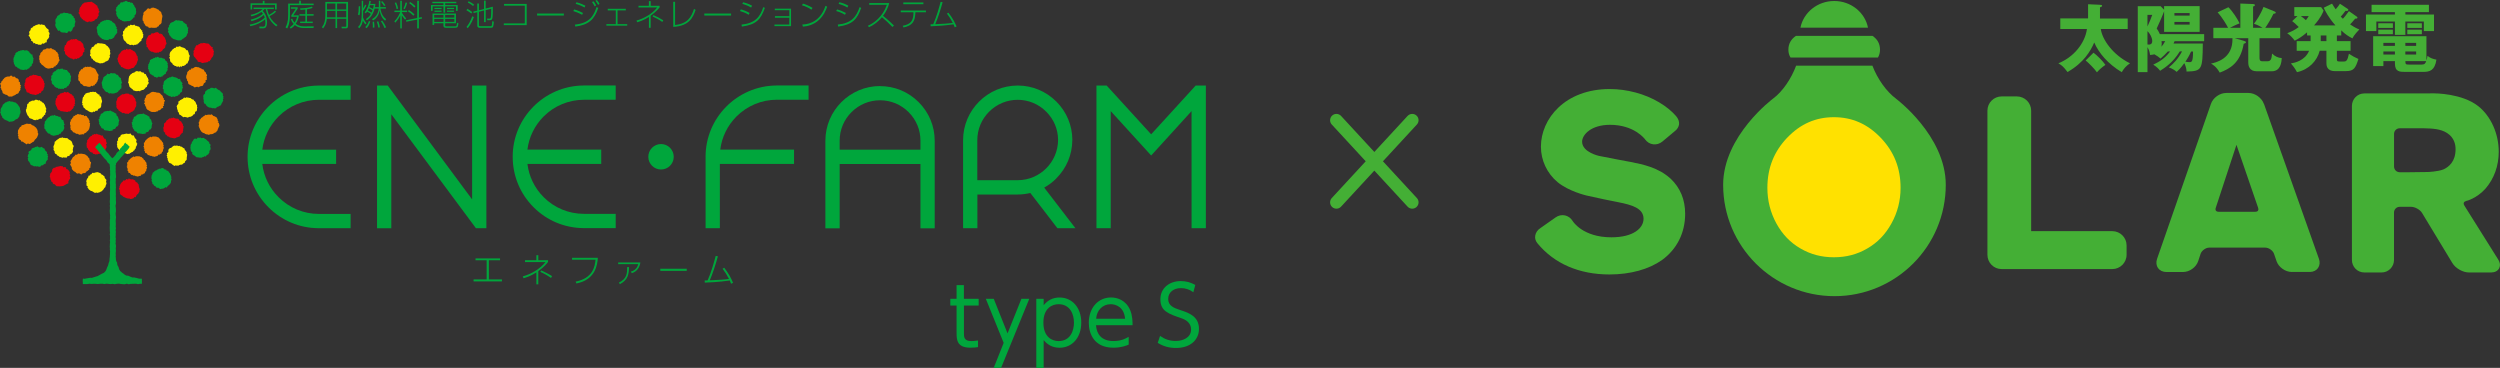 <?xml version="1.0" encoding="UTF-8"?><svg id="_レイヤー_2" xmlns="http://www.w3.org/2000/svg" viewBox="0 0 650 95.65"><rect x="0" y="0" width="650" height="95.65" fill="#333333" stroke="none"/><defs><style>.cls-1{fill:none;stroke:#44af35;stroke-linecap:round;stroke-miterlimit:10;stroke-width:3.29px;}.cls-2{fill:#44af35;}.cls-2,.cls-3,.cls-4,.cls-5,.cls-6,.cls-7{stroke-width:0px;}.cls-3{fill:#e50012;}.cls-4{fill:#00a63c;}.cls-5{fill:#fff000;}.cls-6{fill:#ffe100;}.cls-7{fill:#ef8200;}</style></defs><g id="_ホバー_動きなど"><line class="cls-1" x1="367.18" y1="31.26" x2="347.47" y2="52.61"/><line class="cls-1" x1="367.18" y1="52.61" x2="347.47" y2="31.26"/><path class="cls-4" d="M248.7,74.13h1.91s0,3.55,0,3.55h3.84s0,1.75,0,1.75h-3.83s0,7.06,0,7.06c0,1.16,0,2.19,1.95,2.19.28,0,.77-.02,1.71-.15v1.72c-.45.07-1.12.15-1.99.15-3.49,0-3.59-2.07-3.58-3.91v-7.05s-1.63,0-1.63,0v-1.75s1.63,0,1.63,0v-3.55Z"/><path class="cls-4" d="M260.96,89.16l-4.65-11.48h2.06s3.59,9,3.59,9l3.61-9h2.05s-7.34,17.97-7.34,17.97h-1.92s2.59-6.49,2.59-6.49Z"/><path class="cls-4" d="M271.36,79.35c1.07-1.32,2.43-2,4.13-2,3.22,0,5.65,2.57,5.64,6.54,0,3.96-2.42,6.52-5.64,6.52-1.71,0-3.06-.67-4.14-2v7.25s-1.91,0-1.91,0v-17.97s1.91,0,1.91,0v1.66ZM275.22,88.68c3.06,0,4.01-2.67,4.01-4.79,0-2.12-.95-4.79-4.01-4.8-1.59,0-3.94.95-3.94,4.8,0,3.83,2.36,4.79,3.94,4.79Z"/><path class="cls-4" d="M284.97,84.56c.11,2.26,1.42,4.12,4.52,4.11,2.08,0,3.24-.67,3.97-1.1v2.03c-.58.25-1.93.8-3.97.8-5.1,0-6.4-3.75-6.4-6.46,0-4.01,2.53-6.6,5.78-6.6,1.55,0,3.88.64,5,3.35.58,1.39.6,3.02.6,3.87h-9.5ZM292.52,82.88c-.24-3.01-2.34-3.78-3.73-3.79-2.07,0-3.64,1.54-3.79,3.78h7.52Z"/><path class="cls-4" d="M310.26,75.97c-1-.7-2.01-1.06-3.22-1.06-1.9,0-3.31,1.08-3.31,2.82,0,1.77,1.43,2.33,3.18,2.9,2.25.73,4.82,1.64,4.82,4.9,0,2.72-2.12,4.94-5.96,4.94-1.78,0-3.29-.41-4.76-1.33l.6-1.8c1.24.87,2.53,1.31,4.07,1.31,1.97,0,4-.91,4-2.99,0-1.65-1.27-2.5-2.49-2.91-3.4-1.16-5.49-1.86-5.49-4.93,0-2.87,2.27-4.73,5.28-4.74,1.39,0,2.6.34,3.8,1l-.51,1.89Z"/><path class="cls-4" d="M130.01,67.18v.49s-2.91,0-2.91,0v4.98s3.41,0,3.41,0v.52s-7.38,0-7.38,0v-.52s3.4,0,3.4,0v-4.98s-2.89,0-2.89,0v-.49s6.36,0,6.36,0Z"/><path class="cls-4" d="M139.97,73.93h-.51s0-3.1,0-3.1c-1.56,1-2.8,1.36-3.34,1.51l-.2-.48c2.27-.59,4.62-2.07,5.9-3.72h-5.32s0-.48,0-.48h2.96s0-1.31,0-1.31h.5s0,1.31,0,1.31h2.53s0,.45,0,.45c-.33.43-1.06,1.34-2.53,2.39v3.43ZM143.27,72.27c-.88-.63-1.87-1.18-2.8-1.58l.28-.38c.7.3,2.14,1.04,2.78,1.48l-.26.48Z"/><path class="cls-4" d="M155.44,67.03c-.12,1.73-.57,5.73-5.59,6.67l-.18-.48c4.52-.9,5.02-3.97,5.16-5.69h-6.1s0-.51,0-.51h6.72Z"/><path class="cls-4" d="M166.5,68.24c-.19,1.28-.88,2.37-2.23,2.79l-.24-.42c.37-.1,1.56-.45,1.91-1.93h-5.21s0-.44,0-.44h5.77ZM160.9,73.49c2.13-1.04,2.14-2.36,2.17-4.06h.47c-.03,1.88-.26,3.34-2.36,4.45l-.29-.39Z"/><path class="cls-4" d="M178.55,69.87v.55s-6.87,0-6.87,0v-.55s6.87,0,6.87,0Z"/><path class="cls-4" d="M188.3,69.61c1.16,1.52,1.78,2.71,2.3,3.92l-.52.24c-.08-.25-.17-.48-.34-.84-3.06.42-5.39.52-6.5.55l-.02-.56c.15,0,.7-.01.76-.01.99-2.27,1.62-4.55,2.1-6.37l.57.09c-.41,1.55-1.34,4.55-2.11,6.25,1.95-.06,4.15-.22,5-.36-.48-.93-1.03-1.82-1.67-2.66l.43-.25Z"/><polygon class="cls-4" points="310.89 22.23 299.3 34.92 287.72 22.23 285.08 22.23 285.08 24.09 285.08 59.33 288.79 59.33 288.79 28.89 297.93 38.92 299.3 40.43 300.68 38.92 309.8 28.89 309.81 59.33 313.52 59.33 313.52 24.09 313.52 22.23 310.89 22.23"/><path class="cls-4" d="M274.64,46.38c2.67-2.67,4.14-6.2,4.16-9.93h.01s0-.04,0-.06c0-.02,0-.03,0-.05h0c-.02-3.73-1.49-7.26-4.15-9.92-2.7-2.7-6.27-4.18-10.05-4.18-7.83,0-14.21,6.38-14.21,14.21v22.88s3.72,0,3.72,0v-8.76s10.49,0,10.49,0h0c1.12,0,2.22-.15,3.28-.39l7.03,9.15h4.68s-8.11-10.55-8.11-10.55c1.15-.64,2.22-1.44,3.16-2.39ZM254.1,46.85v-10.4c0-2.79,1.09-5.43,3.07-7.41,2-1.99,4.63-3.09,7.43-3.09,2.8,0,5.43,1.1,7.42,3.09,1.98,1.97,3.07,4.58,3.08,7.35-.03,5.77-4.73,10.46-10.5,10.46h-10.5Z"/><path class="cls-4" d="M228.82,22.37c-7.83,0-14.21,6.37-14.22,14.2v22.79s3.71,0,3.71,0v-16.72s21.01,0,21.01,0v16.73s3.7,0,3.7,0v-22.79c0-3.78-1.48-7.34-4.17-10.02-2.69-2.7-6.26-4.17-10.05-4.17ZM239.32,38.91h-21.01s0-2.34,0-2.34c0-2.79,1.09-5.42,3.08-7.41,1.99-1.99,4.62-3.09,7.43-3.09,2.8,0,5.43,1.1,7.42,3.09,1.99,1.98,3.08,4.62,3.08,7.41v2.34Z"/><polygon class="cls-4" points="122.75 51.84 100.8 22.23 98.03 22.23 98.03 24.09 98.03 59.35 101.74 59.35 101.74 29.71 123.74 59.33 126.46 59.33 126.46 57.47 126.46 22.23 122.75 22.23 122.75 51.84"/><path class="cls-4" d="M151.67,22.23h0c-10.14.1-18.38,8.38-18.37,18.53,0,4.96,1.93,9.62,5.43,13.12,3.46,3.46,8.05,5.38,12.94,5.43h0s8.41,0,8.41,0v-3.71s-8.24,0-8.24,0c-3.97,0-7.69-1.54-10.49-4.34-2.36-2.36-3.82-5.39-4.22-8.64h19.19s0-3.72,0-3.72h-19.19c.4-3.25,1.87-6.26,4.21-8.61,2.8-2.8,6.53-4.35,10.5-4.35h8.24s0-3.71,0-3.71h-8.41Z"/><path class="cls-4" d="M201.82,22.23h0c-10.14.1-18.38,8.37-18.37,18.53v18.58s3.71,0,3.71,0v-16.72s19.29,0,19.29,0v-3.72s-19.18,0-19.18,0c.4-3.25,1.87-6.26,4.22-8.62,2.8-2.79,6.53-4.35,10.5-4.35h8.24s0-3.71,0-3.71h-8.41Z"/><path class="cls-4" d="M82.92,25.95h8.24s0-3.71,0-3.71h-8.41s0,.01,0,.01c-10.14.09-18.38,8.37-18.38,18.53,0,4.96,1.94,9.62,5.44,13.12,3.47,3.47,8.05,5.39,12.94,5.43h0s8.41,0,8.41,0v-3.71s-8.24,0-8.24,0c-3.97,0-7.7-1.55-10.49-4.35-2.37-2.36-3.84-5.38-4.23-8.64h19.19s0-3.72,0-3.72h-19.19c.4-3.25,1.87-6.25,4.22-8.62,2.8-2.79,6.53-4.34,10.5-4.35Z"/><path class="cls-4" d="M175.17,40.77c0,1.82-1.47,3.3-3.3,3.3-1.83,0-3.31-1.48-3.31-3.3,0-1.82,1.48-3.32,3.31-3.32,1.83,0,3.3,1.49,3.3,3.32Z"/><path class="cls-4" d="M71.78,3.03c-.25.25-.61.61-1.7,1.17.62,1.25,1.55,1.97,2.06,2.32l-.32.35c-1.28-1.03-2.27-2.26-2.73-4.53h-.31c-.12.14-.21.25-.5.51.29.29,1.15,1.14,1.15,2.97,0,.64-.12,1.55-.96,1.55h-.99s-.09-.46-.09-.46l1.03.02c.22,0,.6,0,.59-1.1,0-.21-.02-.45-.08-.83-.86.83-2.26,1.48-3.84,1.81l-.18-.41c1.71-.29,3.04-.94,3.93-1.82-.03-.11-.09-.37-.27-.69-1.18,1.11-2.7,1.48-3.19,1.6l-.19-.39c.77-.18,2.06-.53,3.18-1.53-.21-.28-.34-.41-.4-.47-.89.61-1.61.92-2.6,1.14l-.21-.38c1.51-.28,2.57-.9,3.13-1.51h-2.38s0-.37,0-.37h5.29s0,.37,0,.37h-1.74c.17.75.36,1.26.48,1.53.59-.3,1.08-.64,1.54-1.1l.32.26ZM68.33.87V.2s.44,0,.44,0v.68s3.16,0,3.16,0v1.58s-.42,0-.42,0v-1.2s-5.95,0-5.95,0v1.2s-.42,0-.42,0V.87s3.19,0,3.19,0Z"/><path class="cls-4" d="M77.79.93V.19s.44,0,.44,0v.75s3.31,0,3.31,0v.39s-6.16,0-6.16,0v2.54c0,2.34-.58,3.29-.72,3.53l-.42-.3c.3-.53.69-1.35.69-3.21V.93s2.86,0,2.86,0ZM81.57,6.85l-.06.43h-2.58c-1.21,0-1.93-.49-2.26-.77-.45.57-.89.82-1.08.93l-.24-.35c.25-.16.61-.4,1-.87-.48-.52-.66-1.01-.74-1.24l.37-.12c.09.27.25.64.61,1.04.17-.28.43-.66.65-1.54h-1.49s0-.37,0-.37l1.16-1.72h-1.28s0-.38,0-.38h1.77s0,.35,0,.35l-1.16,1.75h1.43s0,.35,0,.35c-.07.29-.24,1.06-.78,1.85.54.42,1.3.68,2.16.67l2.51-.02ZM79.82,3.68h1.72s0,.39,0,.39h-1.72s0,1.55,0,1.55h1.49s0,.38,0,.38h-3.27s0-.38,0-.38h1.36s0-1.54,0-1.54h-1.55s0-.39,0-.39h1.54s0-1.22,0-1.22c-.3.04-.48.06-1.27.1l-.09-.39c1.61-.03,2.65-.3,3.05-.46l.19.32c-.28.13-.47.22-1.46.38v1.28Z"/><path class="cls-4" d="M90.47,6.73c0,.42-.11.64-.54.64h-1.08s-.05-.43-.05-.43l1.06.02c.17,0,.17-.16.17-.23v-1.84s-2.38,0-2.38,0v2.4s-.42,0-.42,0v-2.4s-2.24,0-2.24,0c-.16,1.34-.59,2-.99,2.48l-.3-.29c.67-.85.88-1.75.89-3.08V.51s5.9,0,5.9,0v6.22ZM85.02,3.91c0,.24,0,.4,0,.6h2.21s0-1.68,0-1.68h-2.2s0,1.08,0,1.08ZM87.22.91h-2.21s0,1.55,0,1.55h2.2s0-1.55,0-1.55ZM90.02.91h-2.38s0,1.55,0,1.55h2.38s0-1.55,0-1.55ZM90.01,2.83h-2.38s0,1.68,0,1.68h2.38s0-1.68,0-1.68Z"/><path class="cls-4" d="M93.05,3.8c.16-.5.22-1.09.22-2.17h.39c0,1.26-.02,1.79-.19,2.34l-.42-.17ZM93.09,7.01c.39-.37.94-1.01.95-3.19V.19s.38,0,.38,0v2.02c.28-.5.38-.68.51-1.01l.33.22c-.18.49-.8,1.38-.85,1.45v.94c0,.38,0,.41-.01.77.26.76.72,1.26.91,1.44l-.31.33c-.24-.27-.4-.5-.66-1.02-.11.72-.35,1.37-.94,2.02l-.31-.33ZM94.78,3.21c.78-.83,1.16-2.19,1.25-3l.38.06c-.04.26-.06.45-.14.75h1.34c-.05.48-.1.69-.13.83h1.02s0-1.65,0-1.65h.39s0,1.51,0,1.51v.14s1.44,0,1.44,0v.38s-1.41,0-1.41,0c.01.13.18,1.83,1.47,2.74l-.25.42c-.86-.64-1.28-1.68-1.43-2.74-.22,1.41-.92,2.24-1.73,2.67l-.25-.35c.43-.24,1.53-.85,1.75-2.74h-1.07c-.27,1-.8,2.23-2.01,3.06l-.28-.32c.46-.3.92-.7,1.32-1.35-.28-.22-.69-.44-.99-.59-.15.24-.23.32-.33.43l-.32-.24ZM94.96,7.04c.5-.53.72-.88.96-1.59l.36.15c-.08.26-.38,1.15-.95,1.74l-.37-.3ZM96.85,2.7c-.28-.21-.73-.44-.96-.54-.07.13-.12.26-.27.55.29.15.73.4.97.59.07-.15.15-.31.26-.6ZM96.18,1.37c-.09.29-.12.4-.15.47.3.12.57.28.94.5.12-.4.17-.72.21-.98h-1ZM96.92,7.18c0-.14.02-.26.02-.46,0-.48-.04-.84-.05-1.05l.35-.03c.1.48.12,1.19.1,1.52l-.41.02ZM98.37,7.18c-.06-.51-.28-1.27-.4-1.55l.38-.09c.15.34.36,1.04.42,1.58l-.4.05ZM99.98,7.31c-.13-.34-.44-1.08-.95-1.79l.35-.17c.31.41.74,1.12,1,1.76l-.4.19ZM99.87,1.57c-.19-.33-.62-.9-.79-1.07l.3-.21c.26.28.62.7.83,1.08l-.35.19Z"/><path class="cls-4" d="M105.32,5.12c-.37-.43-.57-.7-.85-1.13v3.39s-.4,0-.4,0v-3.42c-.24.54-.61,1.19-1.3,1.94l-.24-.38c.95-.86,1.4-2.06,1.53-2.39h-1.51s0-.37,0-.37h1.52s0-2.57,0-2.57h.41s0,2.57,0,2.57h1.36s0,.37,0,.37h-1.36s0,.14,0,.14c.38.69.78,1.15,1.11,1.5l-.26.34ZM103.13,2.37c-.13-.68-.28-1.13-.49-1.61l.35-.14c.26.57.41,1.02.53,1.61l-.39.14ZM104.89,2.22c.28-.52.44-.97.57-1.58l.38.11c-.13.61-.3,1.09-.6,1.63l-.35-.16ZM109.66,4.43l.06.4-.81.16v2.4s-.44,0-.44,0v-2.3s-2.83.56-2.83.56l-.08-.37,2.91-.59V.19s.45,0,.45,0v4.4s.75-.15.75-.15ZM107.49,4.09c-.56-.58-.99-.89-1.43-1.16l.24-.32c.62.36,1.02.7,1.47,1.14l-.29.34ZM107.73,1.96c-.42-.45-.8-.79-1.34-1.15l.24-.29c.31.19.75.46,1.38,1.11l-.28.33Z"/><path class="cls-4" d="M118.64.84h-2.9s0,.47,0,.47h3.25s0,1.52,0,1.52h-.44s0-1.18,0-1.18h-2.81s0,1.64,0,1.64h-.44s0-1.64,0-1.64h-2.82s0,1.18,0,1.18h-.42s0-1.52,0-1.52h3.24s0-.47,0-.47h-2.89s0-.38,0-.38h6.23s0,.38,0,.38ZM118.57,6.05h-2.83s0,.53,0,.53c0,.21,0,.27.31.27h2.15c.45,0,.56,0,.61-.95l.38.16c-.11,1.09-.28,1.16-.98,1.16h-2.28c-.5,0-.64-.24-.64-.6v-.58s-2.41,0-2.41,0v.45s-.42,0-.42,0v-2.97s6.09,0,6.09,0v2.52ZM115.3,3.89h-2.41s0,.7,0,.7h2.41s0-.7,0-.7ZM115.3,4.93h-2.4s0,.77,0,.77h2.41s0-.77,0-.77ZM114.81,2.05v.31s-1.85,0-1.85,0v-.31s1.85,0,1.85,0ZM114.81,2.76v.32s-1.85,0-1.85,0v-.32s1.85,0,1.85,0ZM118.12,3.88h-2.39s0,.7,0,.7h2.39s0-.7,0-.7ZM118.13,4.92h-2.39s0,.77,0,.77h2.39s0-.77,0-.77ZM118.05,2.04v.31s-1.84,0-1.84,0v-.31s1.84,0,1.84,0ZM118.05,2.76v.32s-1.84,0-1.84,0v-.32s1.84,0,1.84,0Z"/><path class="cls-4" d="M122.53,3.52c-.44-.37-.61-.48-1.26-.86l.24-.36c.26.13.95.55,1.27.84l-.24.38ZM121.3,6.99c.41-.49.92-1.19,1.5-2.77l.4.23c-.17.48-.69,1.8-1.6,2.9l-.29-.36ZM123,1.56c-.55-.47-1.22-.83-1.38-.92l.24-.31c.53.26.97.53,1.42.88l-.28.36ZM125.85,2.33V.18s.42,0,.42,0v2.04s1.87-.48,1.87-.48c.01.67.02,2.81-.19,3.21-.15.29-.5.31-.6.31h-.65s-.07-.43-.07-.43l.59.02c.15,0,.29-.03.35-.17.15-.29.15-2.01.15-2.42l-1.44.36v3.13s-.43,0-.43,0v-3.03s-1.34.34-1.34.34v3.42c0,.22.04.33.41.33h2.53c.25,0,.32,0,.39-.15.07-.15.1-.5.15-1.16l.41.14c-.12,1.35-.15,1.58-.8,1.58h-2.86c-.26,0-.65-.04-.65-.62v-3.44s-.95.24-.95.24l-.07-.39,1.02-.25V.91s.43,0,.43,0v1.76s1.35-.34,1.35-.34Z"/><path class="cls-4" d="M136.94,1.03v5.51s-5.95,0-5.95,0v-.46s5.46,0,5.46,0V1.48s-5.4,0-5.4,0v-.45s5.89,0,5.89,0Z"/><path class="cls-4" d="M146.6,3.52v.51s-6.96,0-6.96,0v-.51s6.96,0,6.96,0Z"/><path class="cls-4" d="M151.35,3.84c-.75-.41-1.49-.72-2.28-.96l.2-.43c.88.22,1.9.69,2.3.92l-.21.47ZM149.46,6.4c3.82-.37,4.9-2.27,5.64-4.55l.45.2c-.98,2.99-2.49,4.42-5.96,4.86l-.12-.51ZM151.99,1.94c-.67-.36-1.4-.69-2.32-.94l.21-.41c.36.09.96.23,2.31.89l-.2.47ZM154.59,1.64c-.24-.48-.38-.73-.66-1.11l.38-.19c.39.44.6.91.68,1.08l-.4.22ZM155.49,1.26c-.15-.29-.36-.67-.68-1.07l.37-.19c.36.38.6.83.7,1.03l-.38.23Z"/><path class="cls-4" d="M162.71,2.3v.41s-2.15,0-2.15,0v3.56s2.52,0,2.52,0v.41s-5.42,0-5.42,0v-.41s2.45,0,2.45,0v-3.57s-2.09,0-2.09,0v-.42s4.69,0,4.69,0Z"/><path class="cls-4" d="M169.19,7.23h-.47s0-2.83,0-2.83c-1.43.92-2.56,1.24-3.05,1.38l-.19-.44c2.08-.54,4.22-1.88,5.39-3.4h-4.86s0-.44,0-.44h2.7s0-1.2,0-1.2h.47s0,1.2,0,1.2h2.31s0,.42,0,.42c-.31.38-.98,1.21-2.32,2.17v3.13ZM172.2,5.71c-.79-.57-1.71-1.07-2.55-1.44l.25-.34c.64.26,1.96.95,2.55,1.35l-.25.44Z"/><path class="cls-4" d="M175.52,6.5c3.3-.36,4.25-2.08,4.92-4.19l.42.26c-.68,1.92-1.62,4.2-5.82,4.42V.46s.48,0,.48,0v6.04Z"/><path class="cls-4" d="M190.08,3.52v.51s-6.96,0-6.96,0v-.51s6.96,0,6.96,0Z"/><path class="cls-4" d="M194.67,3.84c-.83-.49-1.39-.71-2.27-.97l.21-.43c.8.21,1.42.45,2.29.93l-.23.47ZM192.8,6.4c3.5-.35,4.81-1.96,5.65-4.54l.42.18c-1.04,2.95-2.19,4.36-5.99,4.87l-.08-.52ZM195.31,1.97c-.35-.21-.97-.57-2.3-.97l.2-.41c.98.24,1.66.52,2.32.89l-.23.49Z"/><path class="cls-4" d="M205.67,2.24v4.55s-4.31,0-4.31,0v-.42s3.86,0,3.86,0v-1.76s-3.73,0-3.73,0v-.41s3.74,0,3.74,0v-1.55s-3.78,0-3.78,0v-.4s4.22,0,4.22,0Z"/><path class="cls-4" d="M210.98,2.51c-.69-.49-1.73-.93-2.47-1.14l.26-.43c.6.17,1.65.57,2.48,1.11l-.27.47ZM208.6,6.38c2.34-.07,4.86-1.27,6.01-4.85l.46.19c-.29.82-.91,2.5-2.48,3.76-1.09.87-2.43,1.36-3.83,1.44l-.16-.53Z"/><path class="cls-4" d="M219.7,3.84c-.83-.49-1.38-.71-2.28-.97l.22-.43c.79.22,1.4.45,2.29.93l-.23.47ZM217.82,6.39c3.51-.34,4.82-1.96,5.67-4.53l.42.18c-1.04,2.95-2.2,4.36-6,4.87l-.08-.52ZM220.34,1.96c-.36-.21-.97-.57-2.3-.96l.2-.42c.97.24,1.65.52,2.32.89l-.22.48Z"/><path class="cls-4" d="M225.64,6.7c1.55-.67,3.86-2.31,4.95-5.45h-4.59s0-.45,0-.45h5.2c-.31,1.21-.85,2.33-1.62,3.31.28.21,1.52,1.2,2.85,2.54l-.39.37c-.71-.77-2.04-2-2.73-2.55-.93,1.1-2.06,2.01-3.37,2.61l-.29-.38Z"/><path class="cls-4" d="M240.75,2.74v.45s-2.76,0-2.76,0v.29c-.07,2.23-.96,3.21-3.07,3.66l-.21-.44c2.18-.39,2.71-1.39,2.79-3.17v-.34s-3.3,0-3.3,0v-.45s6.55,0,6.55,0ZM240.08.63v.46s-5.22,0-5.22,0v-.45s5.22,0,5.22,0Z"/><path class="cls-4" d="M246.59,3.3c1.06,1.37,1.63,2.47,2.12,3.58l-.48.22c-.07-.24-.16-.44-.31-.77-2.79.38-4.93.47-5.94.5l-.04-.51c.15,0,.64-.01.7-.01.9-2.08,1.48-4.16,1.92-5.82l.52.08c-.37,1.42-1.22,4.16-1.92,5.72,1.78-.06,3.79-.2,4.57-.33-.43-.86-.95-1.67-1.53-2.43l.39-.22Z"/><polygon class="cls-7" points="15.3 15.16 15.45 15.47 15.46 15.82 15.21 16.06 15.16 16.36 14.95 16.59 14.81 16.87 14.52 17 14.39 17.29 14.04 17.31 13.88 17.61 13.65 17.69 13.42 17.63 13.2 17.75 12.99 17.76 12.8 17.82 12.47 17.83 12.17 17.73 11.88 17.62 11.64 17.44 11.41 17.24 11.19 17.03 10.94 16.88 10.74 16.69 10.59 16.44 10.35 16.23 10.32 16 10.31 15.75 10.27 15.53 10.1 15.33 10.26 15.16 10.22 14.83 10.2 14.52 10.44 14.27 10.46 13.96 10.61 13.7 10.83 13.5 11.07 13.29 11.17 12.99 11.46 12.86 11.75 12.83 11.96 12.73 12.14 12.56 12.38 12.58 12.61 12.6 12.79 12.66 13.11 12.52 13.43 12.58 13.66 12.81 13.98 12.86 14.21 13.03 14.47 13.16 14.61 13.44 14.89 13.58 15.01 13.89 15.17 14.1 15.22 14.33 15.16 14.57 15.28 14.77 15.36 14.98 15.3 15.16"/><polygon class="cls-7" points="5.29 22.42 5.42 22.73 5.26 23.03 5.31 23.37 5.12 23.63 4.92 23.87 4.84 24.19 4.57 24.36 4.27 24.45 4.04 24.64 3.78 24.77 3.6 24.89 3.37 24.89 3.2 25.1 2.94 25.11 2.76 25.09 2.42 25.12 2.1 25 1.89 24.73 1.61 24.64 1.31 24.57 1.08 24.4 .77 24.28 .64 23.98 .6 23.68 .43 23.42 .32 23.26 .33 23.03 .14 22.84 .16 22.6 .25 22.43 .2 22.11 0 21.76 .31 21.51 .35 21.2 .62 20.99 .74 20.71 .96 20.52 1.14 20.27 1.4 20.1 1.68 19.98 1.9 19.91 2.14 19.88 2.36 19.91 2.56 19.84 2.74 19.67 3.13 19.7 3.33 20.03 3.67 19.88 3.96 20.04 4.15 20.3 4.47 20.36 4.73 20.54 4.9 20.84 4.87 21.19 5.19 21.36 5.17 21.61 5.27 21.81 5.21 22.06 5.51 22.23 5.29 22.42"/><polygon class="cls-7" points="42.15 4.64 42.11 4.96 42.07 5.26 42.02 5.56 42.02 5.86 41.88 6.14 41.65 6.34 41.37 6.5 41.27 6.81 40.97 6.92 40.76 7.17 40.51 7.17 40.31 7.27 40.07 7.21 39.84 7.24 39.67 7.23 39.35 7.18 39.04 7.24 38.69 7.23 38.49 6.94 38.19 6.88 37.9 6.75 37.72 6.49 37.59 6.21 37.37 5.99 37.34 5.69 37.27 5.47 37.07 5.31 37.08 5.08 37.06 4.84 37.09 4.66 37.12 4.35 37.16 4.05 37.31 3.78 37.27 3.45 37.4 3.14 37.65 2.94 37.87 2.76 38.1 2.56 38.26 2.29 38.59 2.15 38.84 2.3 39.09 2.24 39.29 2.16 39.49 1.98 39.66 2.02 39.98 1.98 40.28 2.13 40.6 2.17 40.82 2.39 41.13 2.45 41.33 2.67 41.55 2.89 41.81 3.05 41.97 3.33 42.01 3.64 42.12 3.83 42.2 4.03 42.22 4.27 42.2 4.47 42.15 4.64"/><polygon class="cls-7" points="23.58 42.58 23.55 42.9 23.49 43.21 23.54 43.54 23.22 43.72 23.21 44.08 22.96 44.25 22.74 44.45 22.48 44.58 22.31 44.83 22.06 45.03 21.79 44.96 21.62 45.09 21.4 45.11 21.21 45.36 20.95 45.29 20.68 45.1 20.39 45.07 20.06 45.15 19.78 44.93 19.58 44.7 19.31 44.59 19.07 44.4 18.88 44.17 18.66 43.93 18.7 43.59 18.55 43.41 18.52 43.18 18.34 43 18.22 42.76 18.37 42.57 18.43 42.27 18.3 41.94 18.5 41.65 18.65 41.4 18.81 41.13 18.96 40.86 19.21 40.7 19.44 40.49 19.62 40.21 19.96 40.24 20.16 40.12 20.34 39.91 20.59 40.01 20.8 39.99 20.99 39.95 21.31 39.97 21.62 40.04 21.94 40.08 22.22 40.2 22.45 40.39 22.72 40.55 22.87 40.81 23.05 41.04 23.28 41.27 23.26 41.57 23.36 41.77 23.42 42.01 23.64 42.14 23.68 42.41 23.58 42.58"/><polygon class="cls-7" points="38.08 43.22 38.25 43.56 38.14 43.86 38.02 44.15 38.03 44.47 37.73 44.66 37.69 45.02 37.37 45.13 37.17 45.36 36.83 45.32 36.65 45.63 36.45 45.74 36.21 45.75 36.01 45.84 35.77 45.91 35.61 45.84 35.29 45.8 35.01 45.65 34.7 45.67 34.44 45.49 34.15 45.46 33.93 45.22 33.76 44.98 33.39 44.92 33.36 44.56 33.13 44.31 33.19 44.07 33.2 43.81 32.98 43.65 33.14 43.4 32.92 43.23 33.12 42.94 33.06 42.61 33.04 42.26 33.33 42.07 33.37 41.75 33.63 41.57 33.81 41.32 34.05 41.15 34.28 40.95 34.55 40.83 34.74 40.65 35.01 40.82 35.2 40.67 35.42 40.63 35.62 40.61 35.91 40.64 36.23 40.63 36.52 40.77 36.83 40.84 37.04 41.09 37.28 41.25 37.4 41.56 37.67 41.69 37.78 41.97 38 42.21 38.09 42.4 38.08 42.62 38.12 42.85 38.28 43.06 38.08 43.22"/><polygon class="cls-7" points="23.36 32.36 23.38 32.67 23.31 32.97 23.25 33.28 23.15 33.57 23 33.84 22.8 34.06 22.55 34.25 22.38 34.49 22.08 34.6 21.84 34.76 21.68 35 21.4 34.87 21.18 34.97 20.95 34.96 20.79 35.06 20.47 34.96 20.21 34.79 19.87 34.8 19.61 34.64 19.36 34.47 19.05 34.4 18.87 34.16 18.68 33.92 18.38 33.75 18.37 33.41 18.28 33.19 18.32 32.97 18.31 32.75 18.32 32.53 18.2 32.36 18.22 32.04 18.21 31.73 18.43 31.49 18.38 31.13 18.7 30.96 18.78 30.66 19.05 30.5 19.14 30.12 19.49 30.12 19.65 29.87 19.93 29.87 20.11 29.68 20.36 29.64 20.58 29.81 20.79 29.69 21.08 29.81 21.39 29.94 21.71 29.87 21.89 30.2 22.28 30.07 22.59 30.25 22.72 30.54 22.96 30.74 23.08 31.02 23.19 31.29 23.35 31.49 23.17 31.76 23.36 31.96 23.44 32.19 23.36 32.36"/><polygon class="cls-7" points="57.01 32.37 57.04 32.71 56.88 33.01 56.77 33.3 56.62 33.57 56.57 33.89 56.35 34.11 56.17 34.4 55.86 34.49 55.62 34.65 55.35 34.8 55.15 34.87 54.91 34.89 54.71 34.89 54.48 34.98 54.28 35.06 53.98 34.95 53.68 34.93 53.38 34.83 53.13 34.64 52.83 34.56 52.57 34.4 52.34 34.19 52.18 33.94 52.02 33.69 51.93 33.41 51.78 33.22 51.81 32.98 51.62 32.81 51.69 32.57 51.76 32.37 51.68 32.05 51.68 31.73 51.9 31.49 51.86 31.13 52.17 30.96 52.27 30.68 52.57 30.53 52.77 30.34 53.01 30.17 53.26 30.03 53.42 29.83 53.69 29.94 53.89 29.81 54.14 29.92 54.3 29.69 54.6 29.91 54.92 29.71 55.22 29.87 55.44 30.13 55.74 30.21 56.01 30.36 56.3 30.51 56.45 30.78 56.59 31.04 56.6 31.37 56.84 31.52 56.6 31.78 56.9 31.94 56.95 32.2 57.01 32.37"/><polygon class="cls-7" points="25.47 19.97 25.58 20.29 25.49 20.61 25.39 20.89 25.32 21.19 25.11 21.43 25.01 21.71 24.72 21.86 24.59 22.19 24.26 22.23 24.03 22.44 23.75 22.27 23.57 22.47 23.37 22.58 23.14 22.56 22.95 22.56 22.65 22.51 22.36 22.39 22.04 22.41 21.75 22.34 21.53 22.12 21.33 21.91 21.04 21.78 20.83 21.56 20.79 21.24 20.54 21.06 20.39 20.86 20.35 20.62 20.36 20.39 20.4 20.15 20.32 19.99 20.34 19.66 20.4 19.36 20.56 19.09 20.55 18.76 20.76 18.52 20.95 18.28 21.11 17.99 21.47 17.99 21.59 17.64 21.91 17.58 22.06 17.4 22.31 17.34 22.54 17.46 22.76 17.32 22.95 17.39 23.27 17.37 23.6 17.34 23.87 17.56 24.14 17.61 24.44 17.75 24.72 17.92 24.9 18.15 25.03 18.44 25.15 18.7 25.3 18.96 25.4 19.17 25.58 19.34 25.61 19.57 25.62 19.8 25.47 19.97"/><polygon class="cls-7" points="53.77 20.08 53.76 20.41 53.76 20.76 53.39 20.92 53.51 21.3 53.26 21.51 53 21.69 52.89 22.01 52.74 22.29 52.43 22.37 52.13 22.41 51.93 22.53 51.72 22.59 51.52 22.73 51.32 22.54 51.1 22.59 50.79 22.68 50.46 22.69 50.24 22.42 49.95 22.33 49.69 22.22 49.45 22.05 49.14 21.95 48.93 21.7 48.9 21.37 48.81 21.09 48.61 20.93 48.64 20.68 48.52 20.48 48.42 20.26 48.42 20.09 48.42 19.75 48.53 19.45 48.66 19.16 48.66 18.86 48.84 18.58 49.09 18.38 49.27 18.12 49.63 18.11 49.76 17.76 50.11 17.8 50.31 17.67 50.49 17.54 50.69 17.43 50.92 17.39 51.12 17.41 51.43 17.49 51.74 17.5 51.98 17.72 52.3 17.76 52.51 18.01 52.84 18.01 53.05 18.27 53.16 18.55 53.42 18.75 53.58 19 53.59 19.23 53.8 19.4 53.84 19.7 53.68 19.92 53.77 20.08"/><polygon class="cls-7" points="9.96 34.74 9.9 35.08 9.77 35.36 9.67 35.66 9.49 35.9 9.31 36.12 9.08 36.31 8.93 36.57 8.77 36.82 8.5 36.93 8.27 37.12 8.07 37.21 7.88 37.38 7.62 37.44 7.4 37.34 7.21 37.31 6.9 37.54 6.59 37.3 6.34 37.15 6.09 36.97 5.83 36.81 5.49 36.78 5.41 36.45 5.11 36.3 4.88 36.1 4.76 35.8 4.81 35.55 4.72 35.35 4.64 35.13 4.79 34.89 4.61 34.74 4.68 34.43 4.66 34.1 4.72 33.81 4.91 33.55 5.05 33.3 5.2 33.02 5.51 32.91 5.61 32.59 5.92 32.51 6.2 32.45 6.4 32.33 6.63 32.28 6.82 32.14 7.03 32.21 7.22 32.14 7.53 32.25 7.84 32.16 8.1 32.33 8.34 32.53 8.61 32.64 8.89 32.75 9.08 33 9.35 33.15 9.51 33.41 9.68 33.66 9.73 33.87 9.82 34.09 9.81 34.32 9.82 34.55 9.96 34.74"/><polygon class="cls-7" points="42.64 26.49 42.74 26.83 42.55 27.12 42.65 27.46 42.34 27.65 42.46 28.06 42.09 28.14 41.85 28.34 41.68 28.58 41.41 28.68 41.1 28.74 40.97 29 40.74 28.94 40.55 29.1 40.32 29.08 40.14 29.14 39.84 29.1 39.51 29.12 39.21 29.01 38.94 28.88 38.68 28.7 38.4 28.59 38.19 28.35 38 28.11 38.01 27.77 37.73 27.57 37.77 27.32 37.65 27.11 37.44 26.94 37.58 26.71 37.68 26.51 37.48 26.2 37.63 25.91 37.65 25.6 37.89 25.37 37.93 25.06 38.08 24.78 38.32 24.58 38.59 24.45 38.86 24.33 39.1 24.13 39.28 23.99 39.51 23.93 39.73 23.87 39.96 23.89 40.15 23.94 40.46 23.96 40.75 24.07 41.05 24.09 41.36 24.13 41.64 24.29 41.83 24.52 42.06 24.72 42.28 24.92 42.36 25.22 42.48 25.5 42.66 25.66 42.57 25.93 42.88 26.07 42.86 26.35 42.64 26.49"/><polygon class="cls-7" points="42.43 38.09 42.61 38.42 42.5 38.72 42.37 39.01 42.38 39.34 42.09 39.53 42.05 39.88 41.72 40 41.53 40.21 41.18 40.18 41.01 40.49 40.8 40.6 40.56 40.62 40.37 40.71 40.13 40.78 39.96 40.7 39.65 40.67 39.37 40.52 39.05 40.53 38.78 40.35 38.5 40.32 38.28 40.09 38.1 39.84 37.74 39.78 37.71 39.43 37.49 39.18 37.54 38.93 37.56 38.68 37.33 38.52 37.49 38.27 37.27 38.09 37.47 37.8 37.42 37.47 37.4 37.13 37.68 36.94 37.72 36.62 37.99 36.43 38.16 36.18 38.4 36.01 38.63 35.82 38.9 35.7 39.08 35.52 39.36 35.7 39.54 35.53 39.77 35.51 39.96 35.48 40.27 35.51 40.59 35.5 40.87 35.64 41.19 35.7 41.39 35.96 41.63 36.13 41.76 36.42 42.02 36.56 42.13 36.83 42.35 37.07 42.44 37.26 42.43 37.48 42.46 37.72 42.63 37.93 42.43 38.09"/><polygon class="cls-5" points="37.23 9.13 37.23 9.43 37.19 9.76 36.96 10.01 36.79 10.26 36.77 10.58 36.51 10.76 36.26 10.95 36.12 11.21 35.84 11.33 35.65 11.61 35.39 11.54 35.2 11.7 34.95 11.63 34.75 11.81 34.56 11.7 34.25 11.63 33.92 11.73 33.63 11.63 33.37 11.44 33.06 11.36 32.85 11.12 32.7 10.86 32.47 10.67 32.25 10.46 32.11 10.18 32.05 9.96 32.02 9.74 32.01 9.51 31.86 9.32 31.85 9.1 32.03 8.81 31.98 8.49 32 8.13 32.28 7.94 32.38 7.65 32.58 7.43 32.71 7.15 33.09 7.14 33.19 6.79 33.49 6.64 33.75 6.73 33.87 6.43 34.15 6.47 34.38 6.54 34.58 6.54 34.92 6.38 35.16 6.69 35.46 6.71 35.73 6.83 36.02 6.9 36.3 7.07 36.39 7.37 36.63 7.58 36.76 7.84 37.05 8.03 36.91 8.31 37.16 8.45 37.09 8.73 37.29 8.93 37.23 9.13"/><polygon class="cls-5" points="51.32 27.97 51.22 28.27 51.22 28.58 51.12 28.9 50.78 29.03 50.68 29.35 50.63 29.66 50.31 29.75 50.15 29.99 49.91 30.18 49.65 30.3 49.45 30.39 49.2 30.38 49.01 30.49 48.8 30.59 48.64 30.52 48.32 30.46 48 30.39 47.68 30.49 47.42 30.29 47.19 30.11 46.95 29.92 46.65 29.81 46.54 29.51 46.46 29.22 46.22 29 46.24 28.77 46.14 28.57 46.09 28.36 46.02 28.12 46.03 27.96 45.92 27.64 46.08 27.34 46.26 27.1 46.43 26.83 46.33 26.45 46.64 26.27 46.83 26.05 47.09 25.92 47.35 25.78 47.61 25.64 47.77 25.42 47.99 25.37 48.23 25.47 48.44 25.29 48.62 25.36 48.93 25.37 49.23 25.45 49.54 25.49 49.77 25.7 50.04 25.85 50.35 25.92 50.47 26.2 50.73 26.38 50.88 26.64 50.98 26.92 51.06 27.13 51.22 27.31 51.25 27.54 51.21 27.79 51.32 27.97"/><polygon class="cls-5" points="28.69 13.81 28.65 14.12 28.49 14.4 28.6 14.73 28.48 15.03 28.31 15.27 28.23 15.6 27.95 15.8 27.68 15.93 27.39 16.04 27.18 16.24 26.95 16.3 26.74 16.39 26.52 16.47 26.29 16.4 26.11 16.5 25.79 16.43 25.51 16.3 25.21 16.22 24.92 16.15 24.7 15.93 24.47 15.75 24.19 15.61 24.11 15.32 23.76 15.17 23.71 14.85 23.64 14.66 23.42 14.52 23.37 14.22 23.57 14 23.47 13.81 23.48 13.49 23.47 13.16 23.58 12.87 23.77 12.62 23.85 12.31 24.14 12.18 24.43 12.05 24.57 11.75 24.78 11.53 25.11 11.52 25.22 11.26 25.47 11.24 25.72 11.21 25.93 11.28 26.11 11.28 26.42 11.29 26.7 11.34 27.01 11.41 27.32 11.46 27.53 11.68 27.76 11.88 28.01 12.03 28.16 12.28 28.39 12.48 28.48 12.79 28.59 12.95 28.66 13.18 28.59 13.42 28.63 13.63 28.69 13.81"/><polygon class="cls-5" points="11.86 28.55 12.02 28.87 11.95 29.19 11.75 29.45 11.78 29.79 11.46 29.94 11.35 30.23 11.12 30.38 10.94 30.64 10.77 30.92 10.42 30.83 10.21 30.96 10 31.04 9.81 31.21 9.55 31.05 9.41 31.25 9.06 31.23 8.75 31.18 8.48 31 8.21 30.89 7.92 30.81 7.61 30.65 7.48 30.36 7.29 30.12 7.1 29.9 7.03 29.61 6.9 29.42 6.86 29.19 6.77 28.98 6.75 28.75 6.72 28.54 6.91 28.26 6.93 27.96 7.03 27.68 7.05 27.37 7.1 27.05 7.41 26.89 7.52 26.58 7.78 26.42 8.08 26.32 8.34 26.15 8.58 26.17 8.79 26.16 9.03 26.08 9.21 25.92 9.39 25.93 9.7 25.98 9.99 26.13 10.34 26.04 10.54 26.31 10.84 26.41 11.01 26.64 11.32 26.76 11.46 27.03 11.66 27.25 11.74 27.54 11.82 27.74 11.89 27.95 11.99 28.16 12.08 28.4 11.86 28.55"/><polygon class="cls-5" points="49.27 14.75 49.19 15.05 49.21 15.36 49.12 15.66 48.96 15.92 48.86 16.19 48.74 16.49 48.41 16.59 48.26 16.87 47.98 17.01 47.73 17.16 47.49 17.12 47.29 17.25 47.07 17.44 46.83 17.16 46.68 17.54 46.36 17.22 46.02 17.4 45.77 17.18 45.45 17.14 45.2 16.93 44.94 16.79 44.81 16.48 44.59 16.29 44.35 16.09 44.23 15.82 44.21 15.58 44.21 15.36 44.07 15.15 44.01 14.91 44.21 14.75 44.07 14.43 44.11 14.12 44.17 13.81 44.28 13.52 44.51 13.29 44.7 13.08 44.88 12.83 45.13 12.68 45.35 12.46 45.68 12.45 45.78 12.15 46.04 12.15 46.26 12.17 46.48 12.11 46.67 12.01 47 12.13 47.26 12.29 47.57 12.35 47.84 12.46 48.11 12.58 48.3 12.81 48.49 13.05 48.87 13.11 48.93 13.44 49.04 13.7 49.09 13.93 49.12 14.13 49.25 14.33 49.36 14.55 49.27 14.75"/><polygon class="cls-5" points="19.03 38.38 18.98 38.69 18.9 39 19.01 39.33 18.88 39.62 18.69 39.85 18.49 40.08 18.16 40.19 18.07 40.52 17.78 40.57 17.47 40.65 17.4 40.95 17.13 40.97 16.88 40.95 16.65 40.95 16.49 40.91 16.17 41.04 15.88 40.86 15.56 40.86 15.32 40.65 15.08 40.48 14.81 40.37 14.68 40.06 14.34 39.97 14.21 39.69 14.21 39.39 14.08 39.2 13.94 39.01 13.92 38.78 13.98 38.57 13.92 38.39 13.89 38.06 14.02 37.77 14.14 37.48 14.2 37.2 14.21 36.86 14.5 36.69 14.67 36.46 14.93 36.29 15.17 36.13 15.42 35.94 15.63 35.82 15.87 35.87 16.08 35.76 16.31 35.73 16.49 35.87 16.8 35.85 17.09 35.92 17.42 35.89 17.67 36.05 17.89 36.28 18.16 36.4 18.41 36.58 18.63 36.79 18.75 37.07 18.84 37.34 18.89 37.56 19 37.76 19.25 37.94 19.07 38.19 19.03 38.38"/><polygon class="cls-5" points="26.53 26.45 26.43 26.74 26.33 27.03 26.33 27.35 26.3 27.66 26.17 27.97 25.92 28.16 25.62 28.28 25.45 28.52 25.3 28.83 24.94 28.77 24.75 28.92 24.57 29.12 24.3 28.98 24.12 29.17 23.92 29.21 23.58 29.17 23.27 29.05 23 28.9 22.75 28.72 22.48 28.6 22.23 28.44 22.05 28.19 21.79 28.03 21.64 27.76 21.65 27.45 21.39 27.33 21.4 27.08 21.48 26.86 21.29 26.64 21.38 26.45 21.41 26.15 21.47 25.85 21.49 25.55 21.59 25.26 21.82 25.05 21.89 24.73 22.13 24.56 22.29 24.27 22.62 24.21 22.87 24.08 23.11 24.11 23.32 24.01 23.52 23.89 23.74 23.93 23.91 23.9 24.23 23.85 24.53 23.94 24.87 23.87 25.09 24.16 25.32 24.33 25.55 24.54 25.88 24.61 25.89 24.99 26.21 25.11 26.33 25.4 26.36 25.63 26.41 25.84 26.48 26.05 26.53 26.27 26.53 26.45"/><polygon class="cls-5" points="38.48 21.12 38.68 21.45 38.59 21.8 38.36 22.02 38.25 22.29 38.18 22.6 37.88 22.74 37.72 22.99 37.5 23.19 37.27 23.37 36.97 23.41 36.76 23.49 36.54 23.55 36.38 23.78 36.14 23.61 35.95 23.67 35.65 23.69 35.31 23.69 35.03 23.59 34.71 23.53 34.53 23.27 34.28 23.1 34.07 22.89 33.82 22.72 33.64 22.47 33.58 22.16 33.52 21.95 33.49 21.73 33.31 21.54 33.35 21.3 33.4 21.13 33.43 20.81 33.44 20.49 33.51 20.2 33.56 19.88 33.75 19.65 33.92 19.38 34.18 19.22 34.39 19.02 34.68 18.91 34.98 18.84 35.11 18.62 35.33 18.61 35.53 18.46 35.77 18.51 35.94 18.6 36.28 18.54 36.59 18.54 36.82 18.8 37.14 18.84 37.43 18.91 37.55 19.26 37.93 19.27 38.02 19.58 38.18 19.83 38.27 20.13 38.52 20.25 38.47 20.5 38.61 20.69 38.61 20.94 38.48 21.12"/><polygon class="cls-5" points="48.61 40.48 48.59 40.78 48.54 41.09 48.57 41.42 48.4 41.7 48.14 41.89 48.1 42.25 47.81 42.39 47.57 42.58 47.34 42.8 47.04 42.81 46.81 42.85 46.61 42.92 46.43 43.06 46.18 43.04 46 43.09 45.68 42.99 45.37 43.16 45.07 42.97 44.82 42.8 44.59 42.58 44.33 42.45 44 42.35 43.84 42.06 43.7 41.79 43.59 41.54 43.62 41.29 43.53 41.07 43.4 40.88 43.51 40.65 43.31 40.47 43.49 40.17 43.38 39.82 43.68 39.62 43.81 39.34 43.75 38.98 43.94 38.74 44.17 38.5 44.49 38.45 44.71 38.25 44.95 38.04 45.12 37.94 45.35 37.85 45.59 37.89 45.84 37.9 46.02 37.78 46.29 37.99 46.63 37.9 46.89 38.08 47.19 38.13 47.44 38.3 47.68 38.49 47.97 38.61 48.04 38.95 48.24 39.17 48.41 39.41 48.55 39.62 48.5 39.87 48.58 40.05 48.68 40.28 48.61 40.48"/><polygon class="cls-5" points="35.72 37.34 35.6 37.66 35.51 37.96 35.29 38.21 35.35 38.56 35.07 38.72 35 39.04 34.72 39.19 34.56 39.45 34.27 39.55 34.02 39.72 33.82 39.82 33.65 39.99 33.4 39.97 33.2 40.06 33 40.03 32.68 39.86 32.38 39.8 32.07 39.81 31.81 39.67 31.57 39.47 31.31 39.34 31.11 39.1 30.94 38.87 30.75 38.66 30.56 38.41 30.51 38.19 30.42 37.96 30.49 37.73 30.37 37.52 30.47 37.35 30.47 37.03 30.45 36.72 30.71 36.48 30.66 36.15 30.78 35.87 30.97 35.64 31.26 35.53 31.37 35.2 31.63 34.99 31.94 34.9 32.17 34.91 32.37 34.84 32.6 34.81 32.82 34.71 33 34.78 33.31 34.8 33.6 34.8 33.98 34.71 34.16 35.06 34.44 35.22 34.78 35.21 34.91 35.53 35.04 35.81 35.22 36.04 35.44 36.27 35.52 36.49 35.37 36.75 35.49 36.96 35.5 37.19 35.72 37.34"/><polygon class="cls-5" points="12.83 8.96 12.74 9.26 12.81 9.59 12.66 9.85 12.49 10.11 12.27 10.31 12.14 10.61 12.16 10.99 11.8 11.05 11.56 11.25 11.29 11.38 11.03 11.28 10.83 11.46 10.66 11.71 10.4 11.57 10.24 11.65 9.91 11.6 9.63 11.42 9.28 11.49 9.09 11.18 8.7 11.27 8.58 10.92 8.36 10.71 8.06 10.55 8.1 10.19 7.85 9.99 7.79 9.81 7.74 9.59 7.53 9.41 7.43 9.15 7.64 8.98 7.64 8.64 7.55 8.32 7.76 8.03 7.96 7.8 7.98 7.45 8.19 7.26 8.48 7.12 8.66 6.85 8.95 6.76 9.19 6.59 9.41 6.52 9.61 6.43 9.84 6.4 10.05 6.29 10.24 6.32 10.53 6.44 10.89 6.32 11.16 6.48 11.49 6.45 11.7 6.73 11.88 6.99 12.05 7.24 12.27 7.44 12.55 7.61 12.68 7.9 12.59 8.15 12.72 8.35 12.85 8.54 12.89 8.79 12.83 8.96"/><polygon class="cls-5" points="27.64 47.44 27.69 47.75 27.57 48.05 27.45 48.34 27.4 48.65 27.16 48.84 27 49.08 26.84 49.33 26.62 49.54 26.4 49.75 26.11 49.87 25.92 49.99 25.7 50.05 25.49 50.09 25.23 50.16 25.04 50.03 24.73 50.17 24.42 50.02 24.16 49.83 23.89 49.69 23.6 49.62 23.35 49.44 23.1 49.26 22.95 49.01 22.74 48.76 22.8 48.4 22.52 48.3 22.49 48.07 22.48 47.85 22.5 47.62 22.52 47.42 22.4 47.1 22.53 46.82 22.62 46.51 22.81 46.29 22.96 46.03 23 45.69 23.37 45.63 23.49 45.36 23.8 45.27 23.96 44.96 24.21 44.91 24.45 45.04 24.64 44.87 24.86 44.85 25.06 44.8 25.39 44.76 25.69 44.87 25.97 44.97 26.24 45.12 26.41 45.39 26.72 45.48 26.91 45.69 27.17 45.87 27.21 46.19 27.36 46.43 27.51 46.59 27.67 46.78 27.63 47.04 27.57 47.26 27.64 47.44"/><polygon class="cls-3" points="11.51 22.07 11.58 22.39 11.48 22.69 11.35 22.96 11.31 23.27 11.17 23.54 10.86 23.65 10.73 23.94 10.56 24.21 10.22 24.22 10.02 24.48 9.8 24.49 9.59 24.57 9.38 24.65 9.16 24.73 8.98 24.61 8.67 24.58 8.35 24.56 8.08 24.44 7.78 24.42 7.59 24.14 7.28 24.08 6.95 23.98 6.86 23.66 6.75 23.37 6.62 23.11 6.46 22.94 6.43 22.69 6.43 22.48 6.3 22.24 6.44 22.07 6.35 21.76 6.53 21.49 6.61 21.19 6.57 20.85 6.71 20.58 6.88 20.3 7.16 20.12 7.46 20.06 7.64 19.79 7.92 19.68 8.14 19.66 8.36 19.6 8.56 19.46 8.78 19.41 8.98 19.53 9.28 19.49 9.57 19.59 9.85 19.7 10.13 19.79 10.49 19.75 10.7 20.02 10.87 20.29 11.05 20.52 11.25 20.75 11.32 21.05 11.49 21.22 11.41 21.49 11.59 21.66 11.62 21.9 11.51 22.07"/><polygon class="cls-3" points="27.56 37.47 27.66 37.82 27.71 38.12 27.64 38.43 27.47 38.67 27.39 38.98 27.06 39.1 26.88 39.35 26.75 39.64 26.42 39.67 26.22 39.93 25.98 39.92 25.78 40.03 25.53 39.99 25.34 40.15 25.15 40.11 24.82 40.17 24.53 40.03 24.2 40 24.03 39.64 23.71 39.62 23.46 39.48 23.26 39.27 23.08 39.03 22.87 38.81 22.82 38.49 22.56 38.37 22.58 38.13 22.49 37.91 22.57 37.67 22.49 37.49 22.54 37.16 22.68 36.88 22.62 36.55 22.83 36.31 23.03 36.07 23.16 35.79 23.39 35.62 23.58 35.4 23.88 35.3 24.06 34.99 24.32 35.04 24.47 34.84 24.74 34.9 24.97 34.92 25.15 34.73 25.46 34.96 25.74 35.01 26.04 35.07 26.32 35.27 26.68 35.2 26.81 35.53 26.96 35.78 27.12 36.05 27.48 36.12 27.51 36.45 27.64 36.64 27.58 36.88 27.73 37.07 27.81 37.31 27.56 37.47"/><polygon class="cls-3" points="36.39 49.1 36.24 49.42 36.28 49.74 36.1 50 35.99 50.29 35.77 50.49 35.54 50.69 35.4 50.97 35.28 51.28 34.93 51.23 34.75 51.54 34.52 51.61 34.3 51.68 34.08 51.74 33.84 51.73 33.67 51.61 33.36 51.61 33.06 51.57 32.78 51.48 32.52 51.35 32.24 51.23 31.98 51.09 31.79 50.86 31.5 50.73 31.26 50.5 31.17 50.19 31.21 49.94 31.09 49.73 31.15 49.5 31.08 49.3 30.89 49.12 31.08 48.78 31.08 48.47 31.21 48.19 31.29 47.88 31.49 47.64 31.66 47.38 31.91 47.23 32.05 46.91 32.41 46.94 32.69 46.8 32.8 46.55 33.03 46.59 33.28 46.67 33.47 46.39 33.66 46.45 33.95 46.62 34.28 46.64 34.6 46.61 34.83 46.81 35.15 46.9 35.24 47.26 35.51 47.39 35.76 47.54 35.87 47.84 36.12 48.03 36.06 48.29 36.12 48.51 36.17 48.7 36.18 48.95 36.39 49.1"/><polygon class="cls-3" points="19.42 26.55 19.57 26.87 19.35 27.14 19.46 27.48 19.15 27.65 19.12 27.99 18.97 28.23 18.72 28.41 18.55 28.65 18.32 28.85 18.05 29.01 17.8 28.96 17.62 29.12 17.4 29.07 17.17 29.12 17 29.01 16.68 29.04 16.4 28.97 16.1 28.92 15.78 28.92 15.57 28.68 15.27 28.6 14.99 28.44 14.88 28.13 14.79 27.85 14.62 27.58 14.55 27.38 14.46 27.18 14.39 26.96 14.45 26.74 14.43 26.55 14.41 26.25 14.55 25.97 14.51 25.63 14.85 25.46 14.86 25.14 14.96 24.85 15.25 24.69 15.51 24.55 15.68 24.3 15.98 24.26 16.17 24.13 16.41 24.16 16.61 24.03 16.79 23.87 16.98 23.96 17.3 24.07 17.62 23.89 17.9 24.11 18.15 24.29 18.41 24.45 18.7 24.55 18.83 24.82 19.14 24.97 19.15 25.28 19.3 25.56 19.5 25.71 19.38 25.97 19.56 26.16 19.5 26.35 19.42 26.55"/><polygon class="cls-3" points="35.43 26.92 35.4 27.23 35.42 27.55 35.27 27.84 35.11 28.09 35.01 28.37 34.89 28.66 34.62 28.81 34.42 29.03 34.1 29.1 33.88 29.31 33.66 29.37 33.51 29.58 33.25 29.59 33.02 29.54 32.83 29.56 32.5 29.54 32.23 29.33 31.89 29.44 31.64 29.24 31.4 29.09 31.13 28.92 30.85 28.76 30.75 28.47 30.5 28.28 30.34 28.02 30.27 27.78 30.24 27.53 30.35 27.3 30.17 27.1 30.27 26.92 30.22 26.61 30.25 26.3 30.44 26.02 30.46 25.74 30.56 25.44 30.82 25.22 31.08 25.05 31.28 24.84 31.55 24.71 31.75 24.46 32.03 24.58 32.21 24.42 32.45 24.48 32.65 24.31 32.83 24.32 33.15 24.34 33.46 24.35 33.69 24.57 34.01 24.59 34.32 24.7 34.56 24.9 34.74 25.12 34.89 25.38 35.11 25.6 35.25 25.86 35.22 26.1 35.28 26.31 35.45 26.5 35.44 26.74 35.43 26.92"/><polygon class="cls-3" points="25.84 3.13 25.62 3.39 25.6 3.71 25.68 4.04 25.46 4.28 25.34 4.57 25.22 4.85 24.91 4.96 24.68 5.13 24.51 5.41 24.2 5.47 24 5.58 23.78 5.62 23.57 5.67 23.36 5.6 23.15 5.55 22.84 5.79 22.53 5.67 22.23 5.58 22.02 5.35 21.7 5.28 21.54 5.05 21.27 4.89 21.13 4.61 20.89 4.44 20.82 4.14 20.7 3.95 20.69 3.69 20.49 3.55 20.38 3.29 20.65 3.13 20.54 2.79 20.65 2.5 20.71 2.19 20.8 1.89 21.04 1.7 21.17 1.43 21.35 1.18 21.54 .94 21.83 .82 22.06 .6 22.33 .67 22.55 .59 22.76 .56 22.99 .51 23.15 .52 23.47 .5 23.82 .44 24.08 .64 24.36 .78 24.6 .98 24.83 1.13 25.03 1.35 25.34 1.5 25.32 1.84 25.53 2.07 25.6 2.28 25.72 2.48 25.63 2.73 25.83 2.92 25.84 3.13"/><polygon class="cls-3" points="43.25 11.07 43.3 11.42 43.06 11.69 42.99 11.99 42.96 12.32 42.77 12.56 42.5 12.72 42.29 12.94 42.17 13.2 41.91 13.36 41.65 13.52 41.38 13.45 41.24 13.73 40.98 13.62 40.78 13.72 40.59 13.71 40.27 13.69 39.98 13.61 39.7 13.46 39.38 13.45 39.11 13.29 38.87 13.11 38.66 12.88 38.52 12.63 38.42 12.34 38.1 12.17 38.11 11.9 38.16 11.67 38.02 11.49 37.94 11.27 38.02 11.09 37.98 10.77 38.06 10.47 38.1 10.16 38.25 9.88 38.4 9.64 38.52 9.33 38.78 9.13 39.12 9.09 39.27 8.81 39.54 8.61 39.8 8.75 39.98 8.62 40.19 8.55 40.42 8.44 40.59 8.41 40.92 8.35 41.23 8.51 41.44 8.78 41.78 8.75 42.06 8.87 42.3 9.06 42.41 9.37 42.66 9.54 42.84 9.79 42.96 10.06 43.03 10.27 43.14 10.47 43.13 10.69 43.16 10.9 43.25 11.07"/><polygon class="cls-3" points="35.91 15.36 35.83 15.68 35.7 15.97 35.63 16.26 35.52 16.54 35.41 16.83 35.18 17 35.01 17.26 34.85 17.51 34.58 17.68 34.23 17.7 34.06 17.87 33.84 17.88 33.63 17.97 33.41 18.05 33.21 17.99 32.9 17.99 32.6 17.87 32.32 17.78 32.06 17.64 31.81 17.47 31.48 17.41 31.39 17.07 31.17 16.87 31 16.65 30.87 16.39 30.8 16.17 30.66 15.99 30.65 15.73 30.65 15.54 30.48 15.36 30.62 15.05 30.76 14.75 30.78 14.43 30.9 14.16 31.1 13.96 31.3 13.73 31.48 13.48 31.66 13.25 31.92 13.11 32.19 12.99 32.37 12.89 32.64 13 32.8 12.75 33.04 12.65 33.19 12.91 33.52 12.83 33.85 12.7 34.12 12.95 34.4 13.04 34.63 13.24 34.92 13.35 35.13 13.55 35.29 13.81 35.45 14.06 35.51 14.37 35.68 14.54 35.8 14.73 35.79 14.96 35.79 15.18 35.91 15.36"/><polygon class="cls-3" points="18.11 45.83 18.26 46.15 18.22 46.48 18.01 46.7 17.87 46.98 17.75 47.26 17.81 47.65 17.45 47.78 17.2 47.92 16.94 48.07 16.67 48.21 16.47 48.33 16.26 48.36 16.04 48.42 15.8 48.37 15.65 48.49 15.32 48.42 15.01 48.44 14.69 48.39 14.46 48.18 14.26 47.92 13.93 47.87 13.7 47.64 13.65 47.33 13.32 47.2 13.28 46.87 13.14 46.69 13.09 46.47 13.1 46.24 12.95 46.03 12.95 45.83 13.04 45.53 13.02 45.2 13.23 44.96 13.43 44.71 13.55 44.44 13.56 44.1 13.76 43.83 14.01 43.63 14.35 43.62 14.56 43.37 14.81 43.39 15.02 43.31 15.23 43.28 15.48 43.24 15.64 43.14 15.95 43.22 16.29 43.22 16.5 43.53 16.84 43.42 17.18 43.55 17.22 43.94 17.56 44.02 17.8 44.22 17.93 44.5 18.2 44.73 18.06 45 18.13 45.23 18.19 45.44 18.28 45.66 18.11 45.83"/><polygon class="cls-3" points="55.48 13.73 55.56 14.05 55.47 14.35 55.36 14.63 55.2 14.88 54.95 15.09 54.91 15.4 54.66 15.59 54.56 15.89 54.2 15.93 54 16.15 53.78 16.21 53.55 16.21 53.34 16.3 53.12 16.27 52.93 16.34 52.63 16.4 52.32 16.27 52.04 16.11 51.72 16.13 51.41 16 51.32 15.68 51.1 15.47 50.91 15.26 50.77 15 50.51 14.8 50.42 14.6 50.32 14.39 50.3 14.15 50.28 13.92 50.39 13.75 50.3 13.41 50.38 13.09 50.63 12.87 50.57 12.51 50.81 12.32 50.88 12 51.11 11.73 51.47 11.75 51.64 11.49 51.92 11.43 52.1 11.28 52.32 11.19 52.55 11.32 52.76 11.13 52.95 11.18 53.26 11.18 53.54 11.29 53.85 11.3 54.17 11.33 54.42 11.51 54.58 11.8 54.85 11.95 54.99 12.23 55.37 12.32 55.23 12.72 55.51 12.87 55.47 13.12 55.62 13.31 55.6 13.58 55.48 13.73"/><polygon class="cls-3" points="47.71 33.27 47.6 33.59 47.64 33.9 47.54 34.19 47.51 34.52 47.21 34.68 47.03 34.94 46.81 35.15 46.72 35.46 46.4 35.56 46.11 35.69 45.89 35.73 45.71 35.87 45.49 35.95 45.26 35.96 45.07 35.91 44.76 35.86 44.45 35.8 44.13 35.74 43.9 35.53 43.59 35.48 43.4 35.24 43.2 35.03 42.91 34.89 42.97 34.53 42.71 34.33 42.54 34.13 42.52 33.88 42.54 33.67 42.5 33.45 42.43 33.27 42.58 32.97 42.64 32.67 42.63 32.37 42.7 32.06 42.96 31.89 43.18 31.66 43.26 31.36 43.53 31.22 43.76 31.03 43.98 30.82 44.23 30.76 44.47 30.81 44.66 30.59 44.89 30.75 45.03 30.54 45.37 30.71 45.66 30.81 45.96 30.85 46.31 30.85 46.52 31.11 46.68 31.37 46.95 31.51 47.19 31.69 47.28 31.99 47.5 32.2 47.56 32.43 47.56 32.66 47.74 32.83 47.7 33.1 47.71 33.27"/><polygon class="cls-3" points="22.04 12.76 21.89 13.08 21.96 13.42 21.64 13.62 21.54 13.91 21.52 14.23 21.34 14.46 21.11 14.67 20.84 14.8 20.63 15.02 20.38 15.17 20.12 15.12 19.98 15.37 19.72 15.29 19.46 15.24 19.33 15.44 18.99 15.45 18.75 15.22 18.4 15.21 18.16 15.02 17.89 14.92 17.66 14.72 17.43 14.54 17.25 14.31 16.99 14.12 16.91 13.83 16.91 13.6 16.87 13.37 16.58 13.22 16.75 12.95 16.72 12.77 16.7 12.45 16.81 12.15 16.83 11.82 17.14 11.67 17.23 11.37 17.34 11.09 17.51 10.84 17.72 10.61 18.04 10.56 18.27 10.36 18.47 10.27 18.7 10.2 18.93 10.29 19.16 10.15 19.33 10.25 19.65 10.12 19.96 10.18 20.19 10.43 20.46 10.57 20.75 10.63 21 10.78 21.2 11.02 21.43 11.2 21.57 11.46 21.75 11.73 21.59 12.01 21.86 12.14 21.78 12.39 22 12.56 22.04 12.76"/><polygon class="cls-4" points="19.59 5.91 19.42 6.2 19.44 6.5 19.44 6.83 19.18 7.04 18.97 7.26 18.87 7.55 18.77 7.85 18.56 8.07 18.31 8.28 17.97 8.11 17.69 8.21 17.59 8.48 17.37 8.58 17.11 8.59 16.96 8.43 16.64 8.48 16.33 8.45 16 8.4 15.73 8.28 15.58 7.93 15.16 8.03 14.93 7.76 14.82 7.48 14.62 7.26 14.49 6.98 14.4 6.75 14.38 6.52 14.36 6.3 14.48 6.08 14.46 5.88 14.39 5.59 14.41 5.28 14.46 4.97 14.67 4.73 14.8 4.46 14.91 4.17 15.16 4 15.45 3.89 15.6 3.59 15.9 3.5 16.13 3.47 16.36 3.44 16.54 3.28 16.75 3.27 16.94 3.37 17.26 3.39 17.55 3.38 17.84 3.52 18.12 3.59 18.47 3.6 18.66 3.88 18.86 4.11 19.14 4.3 19.16 4.62 19.44 4.79 19.47 5.05 19.44 5.3 19.69 5.49 19.5 5.73 19.59 5.91"/><polygon class="cls-4" points="16.57 32.6 16.67 32.95 16.72 33.25 16.64 33.55 16.48 33.81 16.39 34.11 16.06 34.23 15.89 34.48 15.75 34.77 15.42 34.8 15.23 35.06 14.98 35.06 14.78 35.15 14.53 35.12 14.34 35.29 14.15 35.25 13.82 35.3 13.53 35.15 13.19 35.13 13.04 34.77 12.71 34.76 12.46 34.62 12.27 34.4 12.09 34.16 11.88 33.94 11.82 33.63 11.56 33.51 11.58 33.25 11.49 33.04 11.58 32.8 11.49 32.63 11.54 32.3 11.67 32.01 11.62 31.68 11.83 31.43 12.04 31.2 12.17 30.92 12.39 30.75 12.58 30.52 12.88 30.43 13.06 30.12 13.32 30.16 13.48 29.96 13.74 30.03 13.97 30.05 14.15 29.86 14.46 30.08 14.75 30.15 15.05 30.2 15.32 30.4 15.68 30.33 15.81 30.65 15.96 30.92 16.13 31.17 16.48 31.25 16.51 31.58 16.64 31.78 16.58 32.01 16.73 32.2 16.81 32.43 16.57 32.6"/><polygon class="cls-4" points="31.6 21.68 31.5 21.97 31.6 22.3 31.57 22.6 31.56 22.94 31.28 23.15 31.1 23.41 30.83 23.57 30.7 23.84 30.44 24.01 30.16 24.15 29.91 24.16 29.73 24.3 29.49 24.31 29.26 24.32 29.08 24.33 28.77 24.22 28.46 24.33 28.17 24.18 27.93 23.94 27.6 23.94 27.37 23.71 27.17 23.49 27.02 23.23 26.81 23.01 26.63 22.77 26.63 22.52 26.58 22.3 26.48 22.1 26.53 21.86 26.44 21.69 26.45 21.37 26.62 21.09 26.68 20.8 26.83 20.51 26.84 20.19 27.08 19.99 27.28 19.77 27.57 19.65 27.76 19.4 28 19.11 28.27 19.3 28.5 19.24 28.65 19.09 28.89 18.96 29.08 19.07 29.41 19.07 29.73 19.04 30.04 19.15 30.25 19.4 30.57 19.45 30.78 19.68 30.92 19.96 31.15 20.15 31.45 20.33 31.43 20.66 31.55 20.85 31.55 21.08 31.66 21.29 31.73 21.53 31.6 21.68"/><polygon class="cls-4" points="54.73 38.4 54.77 38.72 54.65 39.01 54.42 39.25 54.47 39.6 54.29 39.85 54.16 40.13 53.87 40.27 53.64 40.46 53.44 40.72 53.09 40.61 52.94 40.83 52.68 40.8 52.52 41.02 52.28 40.95 52.11 40.99 51.79 40.97 51.48 40.91 51.16 40.91 50.88 40.74 50.69 40.52 50.41 40.39 50.16 40.21 49.96 39.98 50.01 39.64 49.75 39.42 49.64 39.22 49.56 39.01 49.58 38.78 49.51 38.56 49.5 38.39 49.55 38.08 49.55 37.76 49.67 37.47 49.87 37.23 49.88 36.9 50.12 36.71 50.26 36.43 50.43 36.15 50.74 36.01 51.11 36.15 51.27 35.93 51.47 35.76 51.71 35.84 51.93 35.81 52.1 35.74 52.4 35.93 52.71 35.86 53.04 35.87 53.25 36.1 53.55 36.22 53.76 36.43 53.97 36.64 54.22 36.81 54.41 37.03 54.43 37.35 54.66 37.48 54.78 37.75 54.63 38 54.69 38.21 54.73 38.4"/><polygon class="cls-4" points="39.54 32.22 39.49 32.51 39.43 32.82 39.44 33.15 39.29 33.41 39.13 33.66 38.78 33.77 38.68 34.08 38.47 34.29 38.19 34.35 37.9 34.48 37.81 34.8 37.54 34.75 37.35 34.81 37.1 34.85 36.91 34.79 36.6 34.75 36.31 34.69 35.99 34.69 35.68 34.59 35.54 34.27 35.25 34.17 34.96 34.05 34.89 33.73 34.65 33.52 34.56 33.24 34.44 33.06 34.36 32.85 34.44 32.6 34.3 32.38 34.34 32.2 34.2 31.88 34.5 31.61 34.45 31.29 34.59 31 34.75 30.75 34.81 30.41 35.13 30.28 35.4 30.14 35.57 29.88 35.85 29.76 36.08 29.7 36.31 29.67 36.51 29.63 36.74 29.6 36.93 29.67 37.25 29.47 37.54 29.67 37.82 29.8 38.1 29.9 38.35 30.07 38.61 30.22 38.88 30.38 38.87 30.73 39.11 30.94 39.29 31.17 39.35 31.37 39.42 31.59 39.44 31.82 39.65 32.02 39.54 32.22"/><polygon class="cls-4" points="12.51 40.77 12.36 41.06 12.48 41.39 12.25 41.65 12.06 41.89 11.92 42.14 11.91 42.51 11.58 42.63 11.33 42.79 11.11 42.98 10.81 42.98 10.6 43.13 10.47 43.36 10.21 43.35 9.99 43.32 9.81 43.23 9.5 43.3 9.21 43.19 8.87 43.27 8.6 43.1 8.34 42.99 8.01 42.89 7.87 42.57 7.72 42.31 7.59 42.04 7.33 41.84 7.31 41.6 7.25 41.39 7.21 41.16 7.39 40.92 7.19 40.74 7.24 40.43 7.34 40.15 7.52 39.88 7.36 39.51 7.65 39.29 7.92 39.15 8.14 38.95 8.24 38.64 8.51 38.51 8.78 38.4 9.01 38.35 9.18 38.19 9.41 38.23 9.62 38.05 9.82 38.09 10.11 38.3 10.44 38.34 10.77 38.17 11.05 38.35 11.29 38.54 11.59 38.66 11.67 38.99 11.85 39.23 12.09 39.41 12.24 39.69 12.19 39.96 12.47 40.09 12.32 40.35 12.46 40.56 12.51 40.77"/><polygon class="cls-4" points="58.13 25.53 57.95 25.83 58.04 26.14 57.9 26.42 57.75 26.7 57.6 26.95 57.48 27.25 57.29 27.47 56.98 27.54 56.76 27.74 56.47 27.79 56.29 27.95 56.13 28.15 55.89 28.15 55.65 28.17 55.46 28.09 55.16 28.15 54.87 27.99 54.55 27.99 54.26 27.9 53.99 27.74 53.76 27.55 53.57 27.31 53.43 27.04 53.09 26.91 53.02 26.61 52.94 26.38 52.98 26.15 52.97 25.91 52.8 25.71 52.95 25.53 52.84 25.23 52.86 24.88 52.97 24.59 53.28 24.4 53.31 24.07 53.39 23.77 53.64 23.56 53.87 23.37 54.11 23.19 54.42 23.13 54.61 23.02 54.8 22.84 55.06 22.83 55.29 22.84 55.46 22.91 55.79 22.97 56.15 22.79 56.39 23.1 56.65 23.26 56.89 23.43 57.17 23.52 57.35 23.78 57.54 23.97 57.78 24.16 57.99 24.44 57.9 24.71 57.98 24.91 58.12 25.11 58.02 25.36 58.13 25.53"/><polygon class="cls-4" points="8.7 15.6 8.61 15.88 8.62 16.21 8.5 16.48 8.27 16.71 8.26 17.04 8.06 17.26 7.77 17.38 7.67 17.7 7.41 17.82 7.14 17.94 7 18.15 6.73 18.08 6.49 18.12 6.26 18.16 6.1 18.2 5.8 18.15 5.49 18.11 5.19 18.04 4.96 17.77 4.65 17.77 4.49 17.52 4.23 17.35 3.93 17.22 3.84 16.9 3.67 16.65 3.6 16.44 3.6 16.21 3.49 16.01 3.56 15.77 3.48 15.59 3.51 15.27 3.56 14.97 3.73 14.7 3.76 14.4 3.99 14.18 4.01 13.84 4.26 13.63 4.56 13.51 4.77 13.29 5.07 13.27 5.27 13.14 5.49 13.11 5.71 13.09 5.94 13 6.08 13 6.39 13.14 6.72 13.1 7.05 13.06 7.28 13.3 7.57 13.4 7.68 13.7 7.92 13.89 8.09 14.13 8.45 14.2 8.45 14.55 8.53 14.76 8.59 14.99 8.75 15.17 8.65 15.4 8.7 15.6"/><polygon class="cls-4" points="35.41 2.94 35.39 3.27 35.33 3.57 35.18 3.84 34.93 4.07 35.03 4.47 34.68 4.59 34.52 4.85 34.3 5.04 34.1 5.25 33.82 5.41 33.57 5.48 33.36 5.49 33.14 5.45 32.93 5.55 32.75 5.51 32.42 5.6 32.12 5.52 31.81 5.46 31.57 5.23 31.27 5.17 31.08 4.91 30.75 4.82 30.68 4.49 30.46 4.28 30.32 4 30.31 3.78 30.14 3.57 30.28 3.34 30.23 3.1 30.21 2.93 30.01 2.6 30.24 2.34 30.18 1.99 30.44 1.76 30.6 1.5 30.76 1.27 31.06 1.16 31.22 .9 31.38 .63 31.71 .59 31.94 .62 32.12 .44 32.34 .44 32.56 .32 32.74 .21 33.05 .35 33.33 .54 33.67 .48 33.9 .7 34.23 .68 34.53 .84 34.64 1.17 34.87 1.34 34.95 1.65 35.12 1.91 35.26 2.09 35.34 2.32 35.35 2.54 35.35 2.76 35.41 2.94"/><polygon class="cls-4" points="47.6 22.6 47.48 22.9 47.35 23.2 47.36 23.51 47.32 23.83 47.06 24.02 46.83 24.19 46.74 24.53 46.42 24.61 46.26 24.89 45.94 24.94 45.77 25.04 45.53 25.06 45.33 25.23 45.11 25.1 44.9 25.11 44.61 25.24 44.33 25.04 44.03 24.99 43.75 24.86 43.52 24.71 43.26 24.57 43.05 24.34 42.73 24.24 42.54 23.97 42.56 23.63 42.53 23.41 42.51 23.19 42.3 23.01 42.35 22.78 42.42 22.6 42.29 22.27 42.49 22.01 42.52 21.7 42.58 21.4 42.67 21.09 42.91 20.9 43.14 20.71 43.37 20.52 43.59 20.3 43.9 20.24 44.07 20.07 44.3 20.12 44.51 20 44.73 19.91 44.94 19.9 45.23 20.07 45.54 20.08 45.82 20.2 46.1 20.29 46.32 20.54 46.67 20.5 46.93 20.73 46.94 21.09 47.19 21.27 47.36 21.53 47.47 21.76 47.28 22.02 47.52 22.2 47.37 22.43 47.6 22.6"/><polygon class="cls-4" points="30.93 31.44 30.88 31.73 30.82 32.04 30.84 32.37 30.68 32.64 30.52 32.88 30.17 32.99 30.07 33.31 29.87 33.51 29.57 33.58 29.29 33.7 29.21 34.02 28.93 33.97 28.73 34.03 28.49 34.07 28.3 34.01 27.99 33.97 27.69 33.92 27.38 33.9 27.07 33.81 26.94 33.49 26.64 33.4 26.35 33.28 26.28 32.95 26.04 32.74 25.94 32.46 25.83 32.28 25.74 32.07 25.82 31.83 25.69 31.6 25.73 31.42 25.59 31.11 25.89 30.84 25.83 30.51 25.98 30.24 26.14 29.98 26.2 29.63 26.51 29.5 26.79 29.37 26.96 29.1 27.24 28.98 27.47 28.92 27.69 28.9 27.9 28.85 28.12 28.82 28.32 28.89 28.63 28.71 28.92 28.89 29.21 29.01 29.49 29.12 29.73 29.29 29.99 29.44 30.28 29.6 30.25 29.94 30.5 30.17 30.68 30.4 30.73 30.6 30.8 30.82 30.84 31.04 31.04 31.24 30.93 31.44"/><polygon class="cls-4" points="5.34 28.97 5.32 29.29 5.25 29.59 5.08 29.87 5.07 30.18 4.9 30.43 4.73 30.67 4.52 30.89 4.24 31 3.97 31.12 3.75 31.34 3.58 31.48 3.35 31.49 3.14 31.64 2.9 31.58 2.74 31.62 2.4 31.68 2.1 31.5 1.83 31.35 1.55 31.27 1.29 31.1 1 31 .86 30.73 .58 30.58 .55 30.24 .34 30.01 .27 29.81 .22 29.61 .17 29.39 0 29.18 .18 28.99 .15 28.66 .18 28.35 .32 28.08 .48 27.82 .64 27.58 .69 27.27 .93 27.06 1.17 26.88 1.37 26.64 1.68 26.6 1.85 26.43 2.1 26.42 2.31 26.3 2.56 26.3 2.73 26.4 3.03 26.42 3.36 26.43 3.61 26.6 3.94 26.61 4.19 26.77 4.4 26.99 4.64 27.19 4.78 27.44 4.98 27.67 5.12 27.94 5.21 28.13 5.19 28.36 5.24 28.58 5.32 28.78 5.34 28.97"/><polygon class="cls-4" points="18.35 20.47 18.41 20.81 18.41 21.11 18.21 21.35 18.2 21.68 17.98 21.9 17.91 22.19 17.63 22.35 17.41 22.55 17.23 22.81 16.92 22.86 16.68 22.91 16.54 23.15 16.29 23.09 16.05 23.04 15.88 23.17 15.57 23.03 15.23 23.11 15 22.86 14.67 22.82 14.42 22.66 14.18 22.49 14.05 22.22 13.82 22.01 13.57 21.83 13.44 21.54 13.48 21.3 13.43 21.08 13.28 20.87 13.23 20.66 13.3 20.48 13.37 20.18 13.29 19.86 13.45 19.58 13.71 19.36 13.66 19.02 13.9 18.83 14.1 18.6 14.4 18.5 14.61 18.3 14.79 18.07 15.05 18.02 15.26 17.88 15.49 18.05 15.7 17.87 15.87 17.91 16.21 17.79 16.44 18.06 16.77 18.09 17.08 18.19 17.41 18.2 17.56 18.49 17.77 18.72 17.96 18.93 18.22 19.12 18.24 19.46 18.37 19.65 18.5 19.84 18.42 20.08 18.47 20.3 18.35 20.47"/><polygon class="cls-4" points="48.91 7.89 48.82 8.19 48.88 8.51 48.71 8.77 48.59 9.05 48.49 9.34 48.3 9.57 48.04 9.72 47.83 9.93 47.58 10.06 47.33 10.24 47.16 10.42 46.93 10.5 46.69 10.48 46.49 10.49 46.3 10.5 45.98 10.42 45.7 10.32 45.42 10.24 45.13 10.16 44.89 10 44.65 9.83 44.47 9.61 44.27 9.37 44.07 9.17 43.97 8.89 43.94 8.7 43.8 8.49 43.66 8.3 43.72 8.06 43.82 7.86 43.63 7.55 43.7 7.23 43.95 7 43.9 6.65 44.13 6.42 44.22 6.12 44.47 5.91 44.73 5.78 45.03 5.71 45.27 5.51 45.47 5.4 45.65 5.28 45.89 5.22 46.13 5.36 46.31 5.28 46.62 5.33 46.91 5.4 47.23 5.4 47.53 5.51 47.68 5.81 47.95 5.93 48.14 6.16 48.48 6.25 48.54 6.57 48.66 6.85 48.69 7.08 49.01 7.2 48.88 7.48 48.86 7.7 48.91 7.89"/><polygon class="cls-4" points="43.73 17.44 43.52 17.73 43.6 18.06 43.51 18.35 43.34 18.58 43.15 18.82 43.11 19.18 42.8 19.29 42.61 19.53 42.34 19.63 42.17 19.97 41.9 19.87 41.71 20.06 41.46 19.98 41.22 19.9 41.08 20.07 40.73 20.2 40.43 20.02 40.1 19.98 39.92 19.68 39.62 19.59 39.39 19.4 39.11 19.26 38.95 19.02 38.84 18.73 38.7 18.47 38.67 18.26 38.66 18.04 38.44 17.87 38.59 17.59 38.44 17.44 38.57 17.14 38.52 16.81 38.73 16.57 38.82 16.29 38.97 16.01 38.97 15.66 39.22 15.48 39.5 15.34 39.78 15.25 40.02 15.02 40.27 15.12 40.41 14.84 40.68 14.96 40.89 14.8 41.1 14.76 41.34 15.02 41.66 15.03 41.97 15 42.24 15.15 42.53 15.22 42.85 15.33 42.95 15.67 43.19 15.85 43.44 16.06 43.49 16.36 43.7 16.56 43.51 16.82 43.66 17.02 43.62 17.27 43.73 17.44"/><polygon class="cls-4" points="44.56 46.44 44.6 46.77 44.46 47.04 44.46 47.38 44.34 47.66 44.15 47.88 43.96 48.11 43.7 48.27 43.51 48.51 43.34 48.77 42.98 48.67 42.79 48.86 42.6 48.93 42.39 49.08 42.16 49.04 41.99 49.08 41.65 49.17 41.38 48.94 41.1 48.78 40.75 48.86 40.58 48.59 40.33 48.4 40.06 48.27 39.92 47.99 39.63 47.81 39.61 47.49 39.51 47.29 39.44 47.08 39.39 46.87 39.51 46.65 39.37 46.45 39.37 46.14 39.4 45.82 39.47 45.51 39.65 45.26 39.68 44.93 39.98 44.74 40.18 44.52 40.42 44.36 40.72 44.26 40.94 44.08 41.16 44.02 41.33 43.87 41.58 43.88 41.81 43.83 41.97 43.73 42.33 43.68 42.63 43.87 42.86 44.1 43.21 44.08 43.34 44.41 43.7 44.41 43.85 44.68 44.04 44.91 44.22 45.16 44.31 45.42 44.44 45.63 44.45 45.85 44.63 46.04 44.44 46.26 44.56 46.44"/><polygon class="cls-4" points="30.5 7.78 30.44 8.1 30.5 8.45 30.29 8.74 30.1 8.97 29.91 9.2 29.76 9.46 29.64 9.76 29.35 9.89 29.14 10.14 28.82 10.15 28.59 10.25 28.33 10.11 28.23 10.46 27.95 10.38 27.77 10.43 27.45 10.36 27.12 10.35 26.86 10.21 26.56 10.13 26.34 9.91 26.11 9.74 25.88 9.55 25.77 9.25 25.44 9.13 25.44 8.8 25.34 8.6 25.27 8.4 25.27 8.16 25.26 7.93 25.26 7.77 25.14 7.46 25.14 7.14 25.29 6.85 25.54 6.65 25.58 6.3 25.9 6.2 26.04 5.93 26.22 5.7 26.51 5.62 26.75 5.42 26.97 5.42 27.15 5.26 27.41 5.34 27.59 5.12 27.76 5.2 28.08 5.18 28.4 5.2 28.66 5.35 28.98 5.42 29.17 5.66 29.39 5.85 29.66 6 29.87 6.21 30.03 6.47 30.08 6.76 30.23 6.96 30.41 7.14 30.22 7.38 30.45 7.59 30.5 7.78"/><polygon class="cls-4" points="36.89 72.73 36.9 72.47 36.5 72.45 36.15 72.45 35.57 72.29 34.97 72.15 34.4 72.14 33.86 71.93 33.32 71.68 32.84 71.65 32.45 71.43 32 71.07 31.75 70.9 31.25 70.46 30.97 70 30.82 69.45 30.52 68.91 30.43 68.28 30.22 67.87 30.13 67.43 30.12 66.97 30.07 66.73 30.11 66.35 30.07 65.86 30.13 65.35 30.14 64.96 30.09 64.57 30.15 64.16 30.15 63.76 30.03 63.34 30.11 62.93 30.07 62.51 30.13 62.07 30.05 61.63 30.1 61.19 30.08 60.74 30.14 60.29 30.06 59.83 30.15 59.37 30.08 58.9 30.11 58.42 30.11 57.95 30.08 57.47 30.11 56.98 30.17 56.48 30.1 55.99 30.06 55.49 30.14 54.98 30.14 54.47 30.12 54.13 30.07 53.79 30.04 53.44 30.13 53.09 30.17 52.74 30.15 52.38 30.12 52.02 30.14 51.67 30.13 51.31 30.09 50.95 30.13 50.58 30.12 50.22 30.1 49.86 30.1 49.49 30.1 49.13 30.15 48.75 30.11 48.39 30.14 48.01 30.08 47.64 30.08 47.27 30.11 46.9 30.06 46.51 30.17 46.14 30.17 45.77 30.13 45.39 30.11 45.01 30.05 44.63 30.1 44.26 30.06 43.89 30.09 43.54 30.08 43.19 30.04 43 30.16 42.84 30.17 42.69 30.11 42.59 30.36 42.25 30.59 41.94 30.89 41.62 31.15 41.34 31.39 40.99 31.69 40.69 31.99 40.35 32.3 39.99 32.5 39.71 32.72 39.45 32.96 39.2 33.18 38.93 33.42 38.68 33.56 38.36 33.76 38.22 33.47 37.92 33.12 37.56 32.74 37.32 32.6 37.05 32.31 37.37 32.12 37.78 31.82 38.01 31.58 38.33 31.27 38.62 31.1 38.96 30.87 39.28 30.54 39.56 30.29 39.84 30.1 40.23 29.87 40.48 29.62 40.8 29.37 41.02 29.21 41.16 29.12 41.05 28.85 40.81 28.61 40.49 28.34 40.15 28.14 39.85 27.84 39.6 27.56 39.27 27.34 38.96 27.07 38.64 26.88 38.35 26.59 38.08 26.4 37.78 26.15 37.47 25.92 37.21 25.82 37.12 25.54 37.41 25.18 37.74 24.88 38.09 24.7 38.24 24.96 38.56 25.26 38.87 25.47 39.17 25.74 39.46 26 39.8 26.25 40.06 26.48 40.38 26.76 40.72 26.99 41 27.26 41.31 27.53 41.54 27.78 41.86 27.93 42.17 28.23 42.45 28.48 42.7 28.53 42.82 28.53 43.17 28.62 43.6 28.55 44.03 28.65 44.46 28.62 44.86 28.65 45.26 28.63 45.67 28.56 46.09 28.62 46.5 28.63 46.92 28.56 47.35 28.58 47.75 28.63 48.15 28.6 48.55 28.61 48.97 28.63 49.38 28.59 49.8 28.56 50.24 28.57 50.63 28.59 51.02 28.59 51.43 28.59 51.84 28.54 52.26 28.55 52.69 28.61 53.13 28.53 53.52 28.6 53.92 28.57 54.33 28.53 54.74 28.55 55.17 28.58 55.6 28.64 56 28.6 56.38 28.63 56.8 28.55 57.21 28.55 57.64 28.55 58.07 28.57 58.46 28.54 58.86 28.53 59.27 28.55 59.69 28.55 60.12 28.63 60.51 28.53 60.9 28.61 61.3 28.61 61.73 28.61 62.15 28.55 62.54 28.63 62.92 28.57 63.34 28.56 63.77 28.53 64.13 28.58 64.51 28.55 64.91 28.62 65.33 28.61 65.77 28.59 66.14 28.56 66.53 28.55 66.84 28.48 67.25 28.45 67.89 28.24 68.41 28.12 68.97 27.87 69.5 27.71 69.92 27.54 70.33 27.29 70.67 26.99 70.94 26.47 71.18 25.96 71.46 25.39 71.78 24.9 71.92 24.42 72.07 23.91 72.24 23.4 72.23 22.93 72.32 22.55 72.37 21.96 72.49 21.56 72.42 21.5 72.92 21.53 73.53 21.54 73.86 22.15 73.86 22.68 73.86 23.23 73.77 23.8 73.82 24.39 73.78 24.91 73.8 25.46 73.84 26.02 73.78 26.61 73.76 27.13 73.86 27.67 73.76 28.24 73.81 28.74 73.86 29.26 73.8 29.82 73.89 30.41 73.78 30.92 73.75 31.48 73.84 31.94 73.88 32.45 73.91 32.99 73.75 33.44 73.91 33.96 73.81 34.53 73.79 35.03 73.77 35.42 73.77 35.89 73.88 36.27 73.8 36.72 73.77 36.89 73.8 36.9 73.33 36.89 72.73"/><path class="cls-2" d="M488.26,14.96c.35-.57.54-1.24.54-2.05,0-1.65-.77-2.79-1.95-3.58h-19.91c-1.18.8-1.96,1.95-1.96,3.58,0,.81.2,1.48.56,2.05h22.72Z"/><path class="cls-2" d="M492.97,25.66c-2.5-1.84-4.86-5.19-6.14-8.58h-19.84c-1.25,3.38-3.52,6.74-6.02,8.58,0,0-12.95,9.64-12.95,22.39,0,15.99,12.98,28.95,28.95,28.95s28.93-12.96,28.93-28.95c0-12.75-12.94-22.39-12.94-22.39"/><path class="cls-2" d="M476.9.26c-4.38,0-8,3-8.79,6.94h17.57c-.78-3.94-4.4-6.94-8.78-6.94"/><path class="cls-6" d="M464.69,35.79c3.43-3.58,7.4-5.32,12.12-5.32s8.72,1.74,12.17,5.34c3.48,3.63,5.17,7.9,5.17,13.05,0,3.29-.79,6.39-2.37,9.23-1.56,2.84-3.61,4.97-6.26,6.5-2.64,1.55-5.49,2.3-8.71,2.3s-6.05-.75-8.71-2.3c-2.64-1.53-4.68-3.66-6.24-6.49-1.55-2.84-2.34-5.95-2.34-9.24,0-5.16,1.7-9.44,5.16-13.07"/><path class="cls-2" d="M434.33,46.43c-3.18-2.9-7.17-3.68-10.36-4.32l-3.58-.67-4.62-.9s-4.42-.94-4.42-3.7c0-1.78,2.3-4.39,7.24-4.39,6.31,0,9.04,3.65,9.14,3.8.51.71,1.26,1.17,2.11,1.27.84.11,1.68-.15,2.36-.7,0,0,3.08-2.59,3.15-2.64.7-.5,1.1-1.15,1.21-1.86.07-.73-.19-1.46-.81-2.17-1.17-1.33-2.57-2.47-4.42-3.57-3.65-2.17-8.31-3.43-12.8-3.43-11.62,0-17.89,7.73-17.89,14.98,0,3.56,1.58,6.94,4.36,9.25,2.86,2.34,7.25,3.39,7.44,3.44l4.63,1.01,3.77.76c3.43.69,6.48,1.53,6.48,4.29,0,2.4-2.58,4.82-8.35,4.82-7.42,0-9.98-4.08-10.09-4.25-.44-.74-1.15-1.26-1.99-1.45-.82-.17-1.68,0-2.41.51l-3.97,2.79c-.73.46-1.24,1.19-1.35,1.97-.12.71.08,1.39.58,1.99,4.36,5.29,10.84,8.1,18.72,8.1,5.42,0,10.27-1.34,13.67-3.76,3.89-2.82,6.01-7.09,6.01-12.02,0-3.68-1.27-6.75-3.8-9.15"/><path class="cls-2" d="M549.2,60.1h-21.1v-31.33c0-2.03-1.67-3.7-3.72-3.7h-3.96c-2.04,0-3.69,1.67-3.69,3.7v37.48c0,2.05,1.65,3.71,3.69,3.71h28.78c2.03,0,3.71-1.66,3.71-3.7v-2.46c0-2.04-1.67-3.7-3.71-3.7"/><path class="cls-2" d="M649.55,67.5s-8.8-14.03-8.81-14.04c-.12-.2-.19-.38-.19-.54,0-.08.01-.16.05-.23.07-.2.31-.35.61-.44.13-.01,2.74-.68,5-3.19,2.27-2.62,3.46-5.94,3.46-9.61,0-4.72-2.05-9.27-5.35-11.87-4.25-3.32-11.23-3.31-11.52-3.31l-4.71.02h-13.38c-1.77,0-3.21,1.46-3.21,3.24v40.07c0,1.78,1.44,3.24,3.21,3.24h4.51c1.77,0,3.22-1.46,3.22-3.24v-12.35c0-.82.67-1.48,1.47-1.48h3c1,0,2.32.75,2.82,1.59l7.88,13.02c.82,1.38,2.73,2.46,4.33,2.46h5.76c.94,0,1.7-.39,2.06-1.06.15-.26.23-.57.23-.89,0-.45-.16-.93-.45-1.4M638.45,38.81c0,3.14-1.71,4.58-3.14,5.23-1.47.6-4.08.68-4.11.68l-4.68.06h-2.6c-.81,0-1.47-.66-1.47-1.47v-8.5c0-.81.67-1.46,1.47-1.46h6.22c2.18.05,4.42.13,6.11,1.24,1.83,1.18,2.2,2.93,2.2,4.21"/><path class="cls-2" d="M588.6,26.99c-.56-1.58-2.32-2.82-3.98-2.82h-5.82c-1.67,0-3.41,1.25-3.95,2.82l-14.02,40.33c-.3.87-.2,1.73.27,2.38.45.65,1.24,1.02,2.15,1.02h4.36c1.67,0,3.4-1.24,3.92-2.83,0-.02.62-1.89.62-1.89.28-.85,1.34-1.62,2.25-1.62h14.57c.92,0,1.99.77,2.28,1.62l.65,1.9c.54,1.58,2.29,2.81,3.96,2.81h4.67c.92,0,1.69-.37,2.15-1.02.46-.66.55-1.51.25-2.37l-14.31-40.34ZM587.18,54.41c0,.15-.04.28-.11.37-.13.19-.39.28-.73.28h-9.46c-.34,0-.59-.09-.74-.28-.07-.09-.11-.23-.11-.39,0-.12.02-.24.08-.39,0,0,4.71-14.33,5.37-16.35.7,2.01,5.63,16.37,5.63,16.37.05.15.07.28.07.4"/><path class="cls-2" d="M553.2,4.79v2.75h-6.99c.33,2.68,3.1,6.72,7.59,8.92-.98.67-1.54,1.27-2.15,2.31-3.6-2.19-5.94-4.93-7.15-7.72-.92,2.15-2.67,5.24-6.95,7.68-.93-1.25-1.39-1.71-2.37-2.27,3.9-1.56,6.89-5.12,7.43-8.92h-6.93v-2.75h7.22V1.1l3,.14c.36.01.65.04.65.27,0,.19-.23.29-.56.41v2.89h7.2ZM544.31,13.71c.79.56,2.43,2.14,3.1,3.16-1.08.75-1.59,1.25-2.21,1.93-.73-1.06-2.37-2.64-2.93-3.07l2.04-2.02Z"/><path class="cls-2" d="M563.64,13.38c-.62.7-1.23,1.27-1.9,1.85-.62-.52-.85-.67-1.6-1.11-.4.11-.73.15-1.14.17-.06-.47-.11-1.08-.66-2.04v6.51h-2.52V1.62h5.95l.9.92v-.94h9.24v6.69h-9.24V2.93c-.14.33-.52,1.38-.85,2.08-.15.35-.99,2.19-1.08,2.41.25.35.5.69.83,1.46h11.51v1.83h-7.68c-.08.19-.15.33-.29.61h7.62c-.07,6.78-.17,7.18-4.23,7.28.01-.98-.47-1.97-.58-2.18-1.01,1.39-1.64,1.96-1.99,2.27-.57-.52-1.29-.92-2.04-1.16,1.29-1.06,2.37-2.16,3.44-4.16h-.58c-1.81,2.95-3.98,4.31-5.12,5.03-.51-.66-.95-1.06-1.79-1.59,1.35-.66,2.87-1.41,4.39-3.43h-.6ZM558.34,3.87v3.02c.52-1.08.76-1.73,1.24-3.02h-1.24ZM558.34,11.57c.39.04,1.24.14,1.24-.89,0-.85-.54-1.91-1.24-2.6v3.48ZM562,10.7c.02.19.05.39.05.59,0,.45-.06.7-.1.87.35-.39.67-.82,1-1.46h-.95ZM569.3,3.4h-3.95v.66h3.95v-.66ZM565.35,6.39h3.95v-.69h-3.95v.69ZM569.69,13.38c-.48,1.08-1.04,2.02-1.48,2.66.33.06.67.12,1,.12.62,0,.97,0,.98-2.77h-.5Z"/><path class="cls-2" d="M582.49,7.24V.92l3.31.13c.08,0,.48.02.48.27,0,.02,0,.27-.48.37v5.54h2.47c-.31-.19-1.06-.67-2.25-1.06.6-.77,1.71-2.33,2.49-4.37l2.81,1.15c.23.1.37.17.37.35,0,.19-.21.23-.6.29-.64,1.33-1.49,2.76-2.12,3.64h3.88v2.7h-5.38v5c0,.47,0,1,.72,1h1.34c.98,0,1.08-.77,1.21-2,.72.71,1.6,1.13,2.51,1.17-.06,1.13-.29,3.43-2.6,3.43h-3.89c-1.89,0-2.21-1.35-2.21-2.29v-6.31h-3.54l2.31.66c.47.13.62.23.62.4,0,.19-.19.27-.58.4-.86,4.99-3.6,6.49-6.23,7.49-.89-1.58-1.86-2.12-2.27-2.35,1.19-.25,5.77-1.22,5.58-6.6h-4.97v-2.7h3.83c-.36-.77-1.67-2.89-2.71-4.03l2.8-1.32c1.18,1.17,2.34,3.02,2.91,4.19-.81.29-2.26,1.02-2.52,1.16h2.74Z"/><path class="cls-2" d="M608.72,9.22h-1.13v1.48h3.56v2.5h-3.56v2.02c0,.67.04.77.77.77h1.05c.59,0,.95-.19,1.31-2.01,1.05.66,1.39.87,2.47,1.35-.76,2.37-1.16,3.16-3.26,3.16h-2.83c-2.23,0-2.23-1.58-2.23-2.08v-3.22h-1.75c-.66,2.62-2.79,4.9-5.9,5.57-.58-1.08-1.11-1.73-1.58-2.27.9-.15,3.66-.67,4.72-3.29h-3.22v-2.5h3.62v-1.48h-.92v-.81c-1.33,1.12-2.2,1.66-3.21,2.16-.48-.67-1.23-1.47-1.95-1.93,1.24-.48,2.02-.88,3-1.61-.95-.92-1.16-1.12-1.71-1.54l1.38-1.31h-.83V1.86h6.98l.63.9c-.23.6-.67,1.78-2.48,3.85h5.57c-1.91-2.14-2.72-3.91-3.05-4.6l2.16-1.06c.38.66.64,1.02.95,1.46.54-.62.73-.85,1.1-1.44l1.98,1.31c.08.06.2.14.2.27,0,.29-.31.29-.43.29-.06,0-.13,0-.3-.04-.54.75-.81,1.06-1.24,1.52.12.12.23.23.56.56.25-.25.92-1.04,1.57-1.99l2.04,1.43c.08.06.19.15.19.29,0,.19-.33.27-.6.23-.77.94-.92,1.09-1.33,1.5,1.33.89,1.98,1.16,2.4,1.33-1.35,1.39-1.65,2.02-1.78,2.31-.95-.48-1.86-1.04-2.91-2.08v1.31ZM598.22,4.18c.62.44.92.71,1.31,1.06.42-.52.57-.77.73-1.06h-2.04ZM603.39,10.7h1.48v-1.48h-1.48v1.48Z"/><path class="cls-2" d="M625.39,3.77h7.45v4.3h-2.64v-2.48h-4.81v3.48h-2.71v-3.48h-4.83v2.48h-2.7V3.77h7.53v-.61h-6.07v-1.91h14.91v1.91h-6.12v.61ZM625.39,18.69c-1.44,0-2.71,0-2.71-2.18v-.62h-3v1.29h-2.66v-7.76h13.85v6.32c.09-.25.16-.54.27-1.21.83.59,1.27.77,2.33.98-.42,2.82-1.73,3.18-3.44,3.18h-4.62ZM622.15,7.26h-3.8v-1.21h3.8v1.21ZM622.15,8.89h-3.8v-1.17h3.8v1.17ZM622.68,11.15h-3v.77h3v-.77ZM622.68,13.38h-3v.79h3v-.79ZM625.39,11.92h2.81v-.77h-2.81v.77ZM625.39,14.17h2.81v-.79h-2.81v.79ZM629.63,16.79c.81,0,.98-.33,1.18-.89h-5.41c0,.81.08.89.96.89h3.28ZM629.68,7.26h-3.78v-1.21h3.78v1.21ZM629.68,8.89h-3.78v-1.17h3.78v1.17Z"/></g></svg>